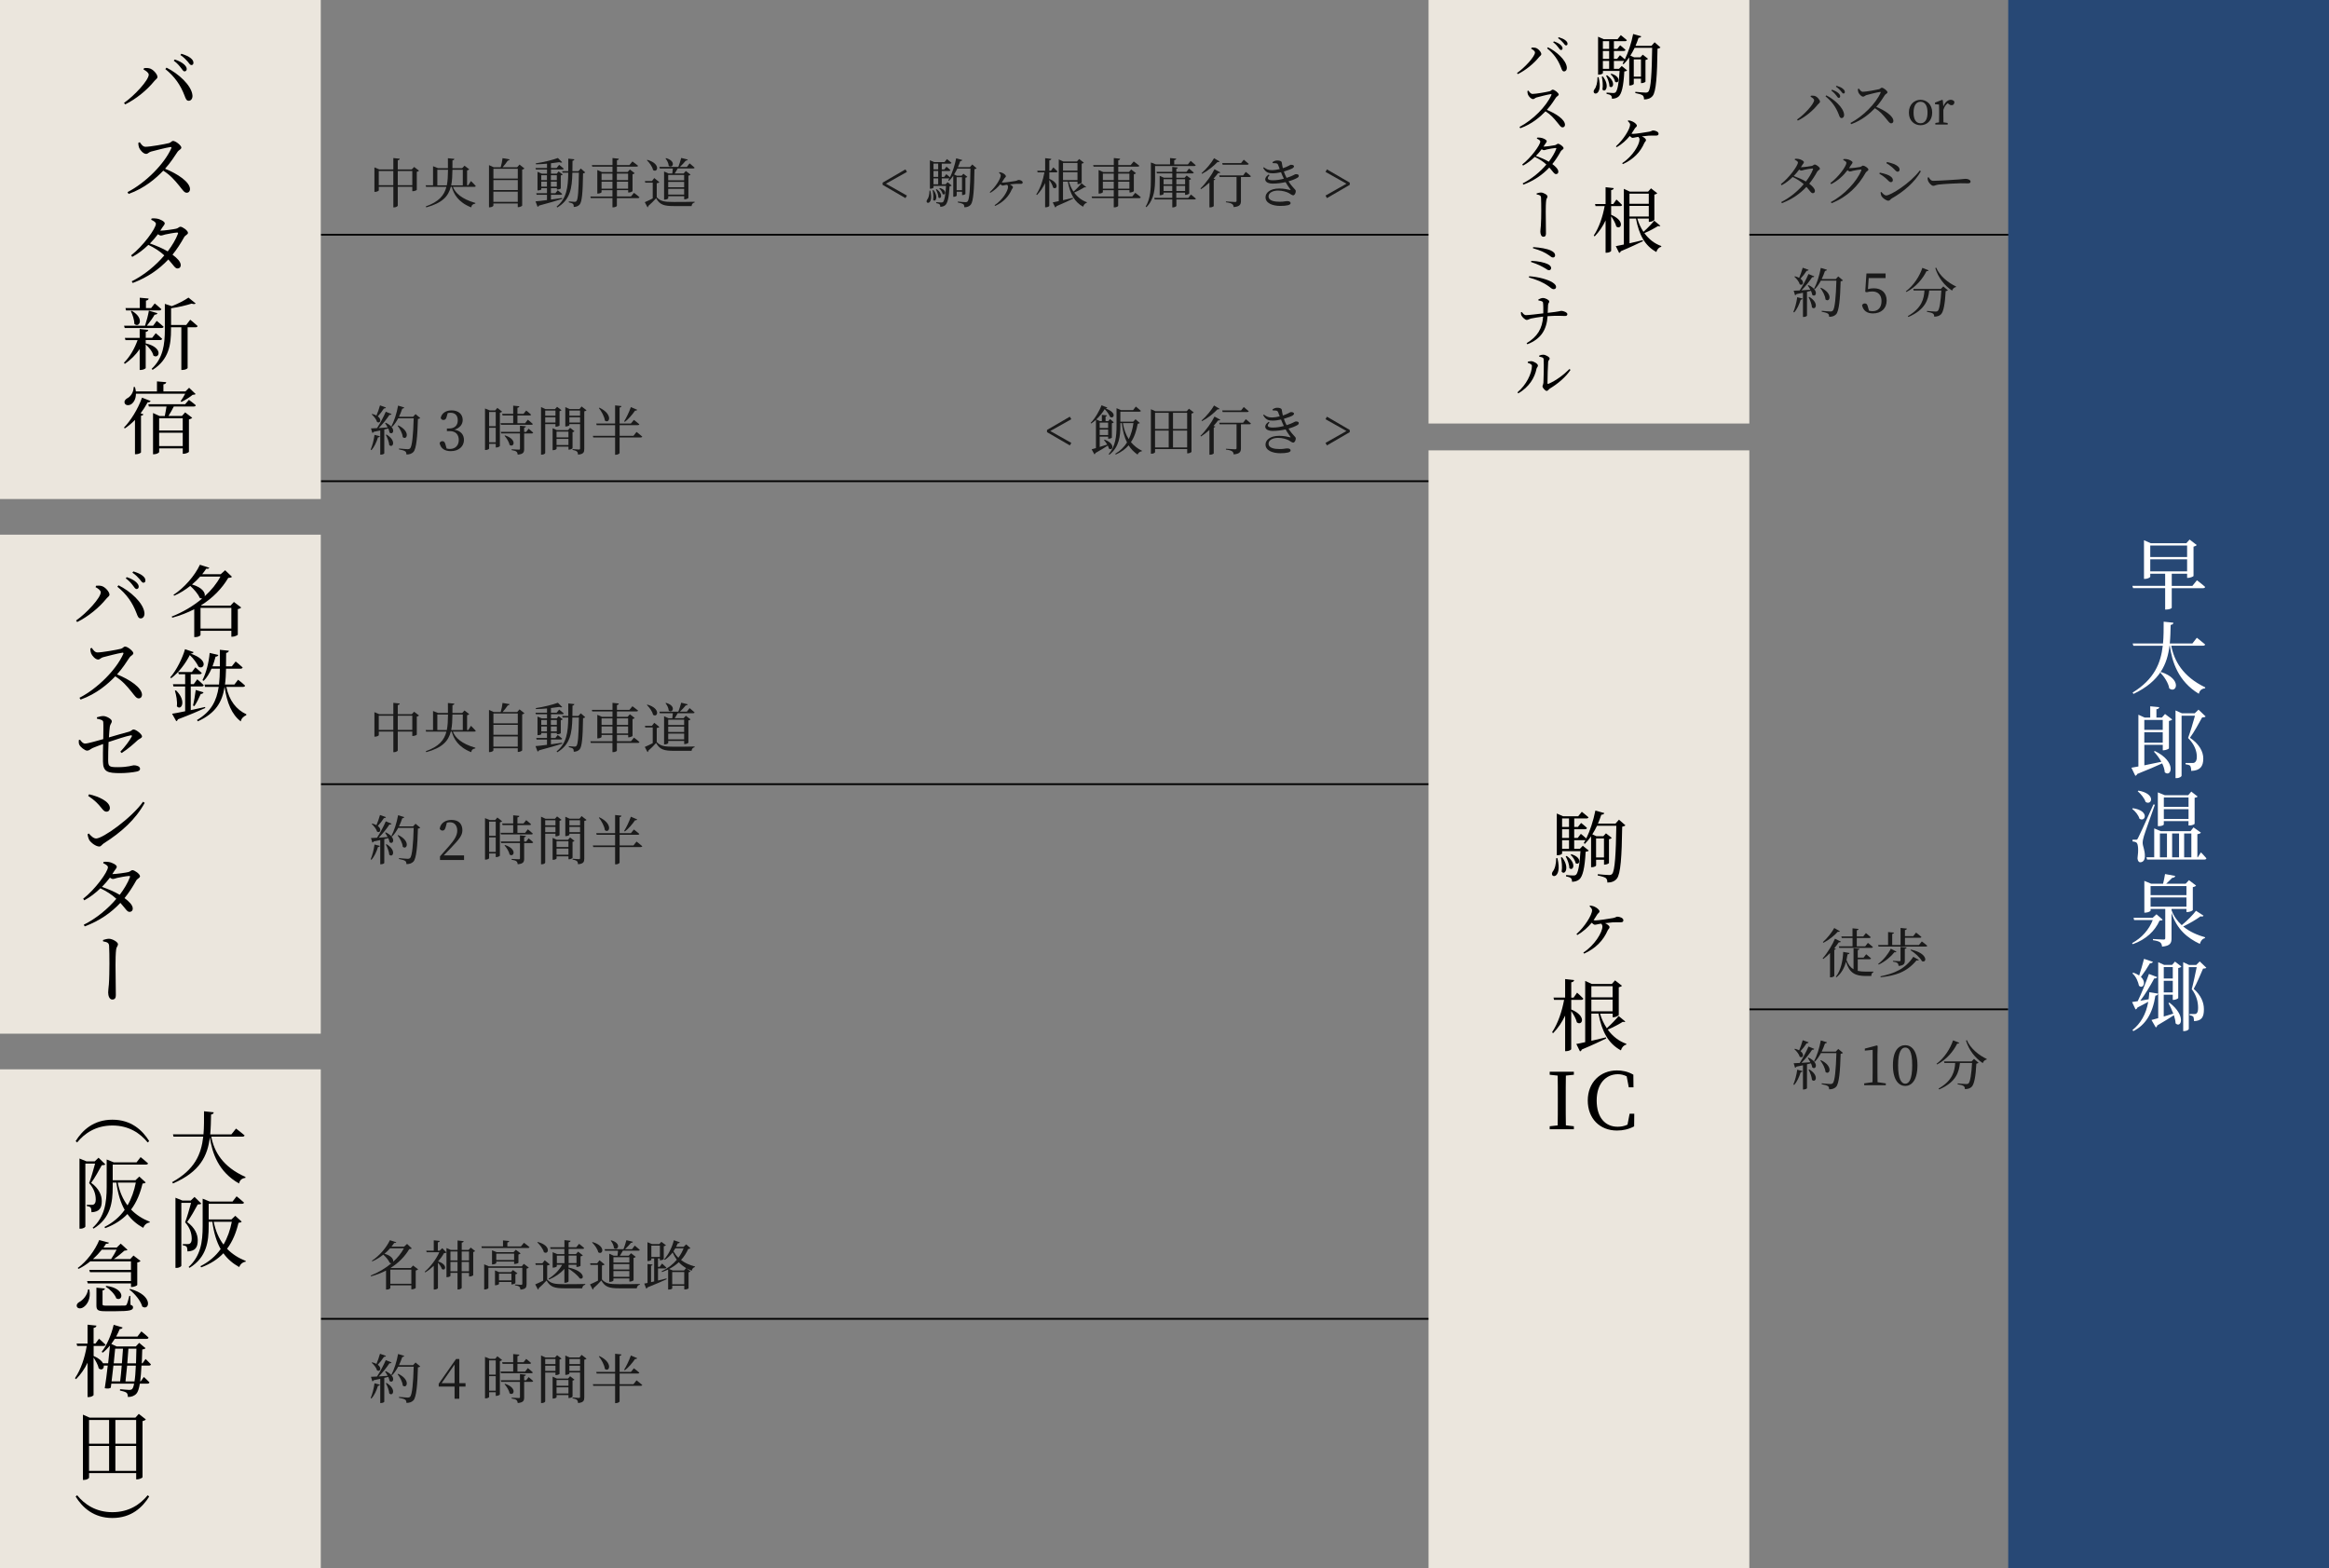<?xml version="1.0" encoding="UTF-8"?><svg id="_レイヤー_2" xmlns="http://www.w3.org/2000/svg" viewBox="0 0 653.45 440"><rect x="0" y="0" width="653.45" height="440" fill="#808080" stroke="none"/><defs><style>.cls-1{fill:#fff;}.cls-2{fill:#274875;}.cls-3{fill:#ebe6dd;}.cls-4{opacity:.8;}</style></defs><g id="_レイヤー_1-2"><rect x="90" y="134.75" width="320.12" height=".5"/><rect x="90" y="65.6" width="500.25" height=".5"/><rect x="90" y="219.75" width="320.12" height=".5"/><rect x="490.81" y="282.92" width="72.64" height=".5"/><rect x="90" y="369.75" width="320.12" height=".5"/><rect class="cls-3" width="90" height="140"/><path d="M40.27,19.51l.15-.4c.35-.02.92-.07,1.41.04,1.1.2,2.35,1.69,2.35,2.44,0,.46-.53.7-.95,1.23-1.94,2.4-5.04,4.97-8.12,6.47l-.31-.42c2.99-2.09,6.93-6.4,6.93-7.92,0-.55-.81-1.12-1.47-1.45ZM52.97,28.27c-.64.02-.84-.51-1.19-1.45-1.14-2.99-2.79-5.35-5.39-7.44l.33-.4c3.3,1.63,7.02,4.95,7.28,7.77.07.9-.4,1.52-1.03,1.52ZM50.75,19.02c-.42-.55-1.01-1.28-2-2l.29-.33c1.12.37,2.02.84,2.62,1.39.53.51.73.88.73,1.28s-.24.66-.62.66c-.35,0-.59-.44-1.01-.99ZM52.64,17.26c-.46-.53-.97-1.1-2.02-1.83l.26-.35c1.14.35,2.05.75,2.6,1.21.57.46.79.86.79,1.32,0,.4-.2.64-.57.64s-.62-.46-1.06-.99Z"/><path d="M39.22,39.9c.4.57.86,1.28,1.61,1.28,1.28,0,5.41-.73,6.58-1.03.48-.11.79-.62,1.12-.62.77,0,2.35,1.3,2.35,1.87,0,.48-.77.73-1.03,1.14-.75,1.12-1.98,3.08-3.54,4.8,3.56,1.43,7,3.74,7,5.74,0,.48-.31.99-.92.99-.68,0-1.08-.68-2.09-1.94-1.32-1.63-2.51-2.99-4.49-4.25-2,2.09-5.19,4.91-9.73,6.53l-.31-.51c5.13-2.64,10.34-7.92,12.3-12.32.11-.29-.02-.35-.26-.33-1.34.2-4.29.97-5.46,1.28-.68.2-.81.64-1.36.64-.77,0-1.67-1.06-1.94-1.69-.13-.33-.24-.81-.24-1.41l.42-.18Z"/><path d="M45.09,64.71c.97,0,3.74-.4,4.33-.55.59-.11.81-.55,1.21-.55.55,0,2.11,1.06,2.11,1.72,0,.46-.77.66-1.06,1.19-.99,1.78-2.05,3.43-3.28,4.93,1.28.95,2.29,1.96,2.31,2.9.02.59-.33.95-.88.97-.73.02-1.08-.86-2.6-2.53-2.6,2.77-5.81,5.02-9.99,6.6l-.29-.46c3.56-1.78,6.78-4.47,9.15-7.28-1.3-1.21-2.77-2.13-4.47-2.95-1.39,1.34-2.9,2.51-4.53,3.37l-.31-.44c3.32-2.55,6.95-7.53,6.95-8.85,0-.4-.57-.79-1.32-1.12l.11-.37c.4-.04.81-.07,1.36.02,1.06.13,2.33.86,2.33,1.32,0,.42-.29.57-.64,1.14-.2.33-.4.62-.62.95h.09ZM49.67,65.24c-.7.04-2.62.37-3.34.55-.44.13-.86.29-1.21.29-.22,0-.51-.15-.81-.37-.66.88-1.41,1.76-2.24,2.6,1.67.57,3.56,1.36,4.99,2.22,1.28-1.69,2.27-3.39,2.86-4.93.11-.29,0-.37-.24-.35Z"/><path d="M40.93,96.35c5.02,1.19,3.74,4.51,2.11,3.41-.22-1.06-1.25-2.33-2.16-3.12v6.6c0,.18-.75.55-1.36.55h-.33v-5.85c-1.1,1.61-2.51,2.99-4.16,4.14l-.26-.31c1.72-1.72,3.01-4.03,3.83-6.34h-3.39l-.18-.64h4.16v-2.49l2.4.26c-.02.26-.22.48-.7.55v1.67h1.8l1.01-1.3s1.1.9,1.8,1.58c-.07.24-.29.35-.59.35h-4.03v.97l.04-.04ZM34.99,92.02l-.18-.64h5.88c.42-1.25.88-2.97,1.08-4.22l2.4.7c-.09.24-.33.44-.79.42-.51.9-1.36,2.11-2.18,3.1h1.76l1.01-1.36s1.21.97,1.94,1.65c-.07.24-.29.35-.59.35h-10.32ZM35.21,86.43h4v-2.9l2.49.22c-.04.31-.22.51-.75.59v2.09h1.45l1.01-1.3s1.17.92,1.87,1.61c-.07.24-.29.35-.59.35h-9.33l-.15-.66ZM36.99,87.2c3.72,2.16,2.02,4.97.7,3.65,0-1.14-.51-2.62-.97-3.54l.26-.11ZM53.36,89.69s1.3,1.03,2.09,1.78c-.07.24-.29.35-.59.35h-2.22v11.42c0,.13-.57.55-1.47.55h-.29v-11.97h-2.9v.7c0,3.96-.51,8.36-5.17,11.24l-.26-.29c3.21-2.99,3.7-6.84,3.7-10.98v-7.24l1.96.64c1.76-.68,3.65-1.67,4.67-2.4l2.02,1.65c-.2.2-.57.22-1.14.04-1.41.46-3.67,1.01-5.76,1.3v4.69h4.25l1.14-1.5Z"/><path d="M42.27,112.5c-.11.24-.4.42-.84.37-.59,1.1-1.25,2.13-1.98,3.08l.79.29c-.07.2-.29.33-.68.4v10.28c0,.13-.7.51-1.36.51h-.33v-9.62c-.9.92-1.87,1.74-2.84,2.38l-.26-.22c1.85-1.91,3.87-5.06,5.08-8.41l2.42.95ZM38.14,110.46c0,1.52-.66,2.51-1.34,2.95-.64.4-1.56.35-1.8-.26-.24-.57.13-1.08.66-1.39.95-.44,1.87-1.72,1.83-3.17l.37-.02c.13.44.22.86.26,1.25h5.92v-2.82l2.6.22c-.04.31-.24.53-.79.62v1.98h6.18l1.03-1.03,1.83,1.76c-.13.15-.4.2-.84.22-.77.66-2.13,1.5-3.12,1.98l-.26-.18c.4-.55.92-1.41,1.3-2.11h-13.82ZM52.99,112.17s1.21.86,1.94,1.52c-.04.24-.24.35-.55.35h-5.61c-.42.84-.99,1.85-1.5,2.66h3.78l.9-1.01,1.98,1.52c-.15.18-.48.35-.92.46v9.09c-.02.15-.88.55-1.47.55h-.26v-1.52h-6.62v1.03c0,.18-.7.62-1.43.62h-.29v-11.57l1.83.84h1.47c.18-.84.35-1.87.48-2.66h-4.95l-.15-.64h10.32l1.06-1.23ZM44.65,117.34v3.43h6.62v-3.43h-6.62ZM51.27,125.15v-3.74h-6.62v3.74h6.62Z"/><rect class="cls-3" y="150" width="90" height="140"/><path d="M67.69,170.43c-.15.18-.51.37-.97.46v7.17c-.02.15-.9.57-1.52.57h-.29v-1.65h-8.65v1.17c0,.15-.57.59-1.45.59h-.31v-7.83c-1.85.97-3.89,1.76-6.14,2.38l-.2-.31c3.19-1.25,6.14-3.01,8.56-5.06-.2,0-.44-.04-.7-.2-.42-1.08-1.61-2.42-2.64-3.34-1.39,1.1-2.93,2.07-4.51,2.75l-.2-.24c2.99-1.94,5.98-5.35,7.42-8.45l2.64.86c-.09.22-.26.33-.86.24-.33.53-.73,1.03-1.14,1.56h5.19l1.25-1.12,1.91,1.83c-.18.22-.44.29-1.03.31-1.76,2.97-4.31,5.63-7.66,7.72l.15.07h8.14l.95-1.03,2.05,1.56ZM56.16,161.76c-.68.77-1.45,1.52-2.29,2.22,3.01.84,3.81,2.42,3.56,3.3,1.85-1.67,3.37-3.54,4.42-5.52h-5.7ZM64.91,176.35v-5.81h-8.65v5.81h8.65Z"/><path d="M55.69,187.04c-.4-.88-1.28-2.16-2.44-3.26-1.1,2.22-3.04,4.86-5.21,6.49l-.29-.22c1.8-2,3.52-5.61,4.16-7.92l2.4.81c-.07.24-.29.42-.86.42,5.48,1.85,3.63,4.71,2.24,3.67ZM57.59,198.63c-1.72.79-4.18,1.85-7.66,3.17-.09.26-.26.46-.48.53l-1.17-2.09c.79-.11,2.09-.37,3.67-.7v-6.95h-3.28l-.15-.64h3.43v-2.79h-1.78l-.18-.62h3.85l.97-1.32s1.12.95,1.8,1.58c-.07.24-.29.35-.59.35h-2.51v2.79h.84l.99-1.36s1.14.95,1.83,1.65c-.07.24-.26.35-.57.35h-3.08v6.65c1.25-.29,2.62-.57,4-.88l.07.29ZM49.38,193.68c3.1,3.01,1.45,5.85.24,4.47.18-1.39-.18-3.17-.55-4.38l.31-.09ZM54.15,197.95c.29-1.12.57-2.88.77-4.38l2.18.66c-.09.26-.33.46-.77.46-.51,1.14-1.14,2.49-1.8,3.41l-.37-.15ZM63.51,192.71c.79,3.89,2.84,6.4,5.61,7.68l-.04.26c-.79.35-1.39.95-1.52,1.74-2.51-1.89-3.92-5.24-4.53-9.68h-.02c-.66,4.2-2.46,7.37-7.5,9.66l-.24-.37c3.98-2.35,5.5-5.37,6.09-9.29h-3.83l-.15-.66h4.07c.15-1.36.22-2.86.24-4.44h-2.35c-.59,1.34-1.32,2.53-2.2,3.41l-.33-.2c.99-1.96,1.76-4.75,2.02-7.64l2.44.57c-.09.26-.31.46-.79.48-.24.95-.53,1.85-.86,2.71h2.07c.02-1.45,0-2.99,0-4.64l2.53.26c-.07.31-.26.53-.77.62-.02,1.32-.02,2.57-.04,3.76h1.63l1.08-1.36s1.21.95,1.96,1.67c-.07.24-.29.35-.59.35h-4.07c-.04,1.58-.11,3.08-.29,4.44h2.64l1.03-1.34s1.25.95,1.96,1.65c-.04.24-.26.35-.57.35h-4.66Z"/><path d="M26.81,164.73l.15-.4c.35-.02.92-.07,1.41.04,1.1.2,2.35,1.69,2.35,2.44,0,.46-.53.7-.95,1.23-1.94,2.4-5.04,4.97-8.12,6.47l-.31-.42c2.99-2.09,6.93-6.4,6.93-7.92,0-.55-.81-1.12-1.47-1.45ZM39.5,173.49c-.64.02-.84-.51-1.19-1.45-1.14-2.99-2.79-5.35-5.39-7.44l.33-.4c3.3,1.63,7.02,4.95,7.28,7.77.07.9-.4,1.52-1.03,1.52ZM37.28,164.25c-.42-.55-1.01-1.28-2-2l.29-.33c1.12.37,2.02.84,2.62,1.39.53.51.73.88.73,1.28s-.24.66-.62.66c-.35,0-.59-.44-1.01-.99ZM39.17,162.49c-.46-.53-.97-1.1-2.02-1.83l.26-.35c1.14.35,2.05.75,2.6,1.21.57.46.79.86.79,1.32,0,.4-.2.64-.57.64s-.62-.46-1.06-.99Z"/><path d="M25.75,181.76c.4.57.86,1.28,1.61,1.28,1.28,0,5.41-.73,6.58-1.03.48-.11.79-.62,1.12-.62.77,0,2.35,1.3,2.35,1.87,0,.48-.77.73-1.03,1.14-.75,1.12-1.98,3.08-3.54,4.8,3.56,1.43,7,3.74,7,5.74,0,.48-.31.99-.92.99-.68,0-1.08-.68-2.09-1.94-1.32-1.63-2.51-2.99-4.49-4.25-2,2.09-5.19,4.91-9.73,6.53l-.31-.51c5.13-2.64,10.34-7.92,12.3-12.32.11-.29-.02-.35-.26-.33-1.34.2-4.29.97-5.46,1.28-.68.2-.81.64-1.36.64-.77,0-1.67-1.06-1.94-1.69-.13-.33-.24-.81-.24-1.41l.42-.18Z"/><path d="M33.76,210.89c1.34-1.43,2.53-3.01,3.19-4.22.13-.29.04-.44-.26-.37-1.17.18-4.27,1.21-6.23,1.87-.07,1.83-.13,3.76-.11,5.08.02,1.8.26,1.98,2.73,1.98,2.93,0,4.07-.53,4.49-.53.73,0,1.72.29,1.72.97,0,.51-.44.7-1.03.81-.99.22-3.01.42-4.42.42-3.59,0-4.91-.29-4.95-3.23-.04-1.43.02-3.48.04-4.93-.95.33-2.11.77-2.9,1.1-.84.4-.95.75-1.61.75-.57,0-1.85-.97-2.16-1.65-.18-.35-.18-.84-.15-1.3l.35-.11c.44.59.81,1.08,1.43,1.08.77,0,3.56-.84,5.08-1.25.02-1.8.07-3.96,0-4.8-.07-.55-.68-.7-1.76-.92l-.02-.4c.68-.22,1.3-.35,1.78-.35.92,0,2.4.86,2.4,1.43s-.44.81-.55,1.52c-.09.59-.18,1.72-.26,3.04,1.87-.55,4.47-1.3,5.68-1.61.66-.2.86-.62,1.21-.62.73,0,2.4,1.34,2.4,1.94,0,.51-.77.64-1.23,1.08-1.08,1.01-2.68,2.44-4.49,3.59l-.35-.35Z"/><path d="M40.14,224.93l.46.31c-2.57,4.69-6.6,8.27-11.46,11.35-.51.31-.77.9-1.28.9-.99,0-2.38-1.1-2.82-1.83-.22-.42-.44-1.17-.46-1.61l.33-.22c.62.68,1.32,1.41,2.07,1.41,1.89,0,10.03-5.83,13.16-10.32ZM25,222.84c2.64.59,5.83,2,5.83,3.87,0,.57-.37,1.01-.97,1.01-.46,0-.81-.29-1.36-.99-1.06-1.32-1.78-2.09-3.76-3.45l.26-.44Z"/><path d="M31.63,245.22c.97,0,3.74-.4,4.33-.55.59-.11.81-.55,1.21-.55.55,0,2.11,1.06,2.11,1.72,0,.46-.77.66-1.06,1.19-.99,1.78-2.05,3.43-3.28,4.93,1.28.95,2.29,1.96,2.31,2.9.02.59-.33.95-.88.97-.73.02-1.08-.86-2.6-2.53-2.6,2.77-5.81,5.02-9.99,6.6l-.29-.46c3.56-1.78,6.78-4.47,9.15-7.28-1.3-1.21-2.77-2.13-4.47-2.95-1.39,1.34-2.9,2.51-4.53,3.37l-.31-.44c3.32-2.55,6.95-7.53,6.95-8.85,0-.4-.57-.79-1.32-1.12l.11-.37c.4-.04.81-.07,1.36.02,1.06.13,2.33.86,2.33,1.32,0,.42-.29.57-.64,1.14-.2.33-.4.62-.62.95h.09ZM36.2,245.75c-.7.04-2.62.37-3.34.55-.44.13-.86.29-1.21.29-.22,0-.51-.15-.81-.37-.66.88-1.41,1.76-2.24,2.6,1.67.57,3.56,1.36,4.99,2.22,1.28-1.69,2.27-3.39,2.86-4.93.11-.29,0-.37-.24-.35Z"/><path d="M28.9,263.72c.44-.13,1.12-.35,1.67-.35.97,0,2.53.92,2.53,1.52,0,.51-.44.79-.51,1.45-.15,1.06-.18,3.06-.18,4.36,0,1.17.09,7.28.09,8.49,0,.73-.22,1.23-1.01,1.23s-1.14-1.06-1.14-1.98c0-.55.11-1.32.2-2.33.11-1.36.15-4.16.15-5.72,0-1.74-.02-4.11-.09-5.06-.07-.86-.55-1.01-1.69-1.23l-.02-.37Z"/><rect class="cls-3" y="300" width="90" height="140"/><path d="M59.28,318.88c.77,4.14,3.17,8.47,9.59,11.31l-.02.26c-.95.13-1.56.57-1.78,1.58-5.81-3.28-7.55-8.56-8.19-12.96-.64,5.15-2.71,9.68-10.34,12.94l-.26-.35c6.36-3.52,8.19-7.83,8.74-12.78h-8.34l-.15-.64h8.56c.18-2.05.15-4.22.15-6.47l2.73.29c-.07.33-.24.55-.75.62-.04,1.91-.07,3.76-.24,5.57h5.94l1.3-1.63s1.52,1.14,2.4,1.91c-.04.24-.29.35-.57.35h-8.76Z"/><path d="M56.49,337.67c-.18.18-.48.22-1.01.24-.7,1.3-2.02,3.67-2.97,4.93,2.16,1.56,2.97,3.45,2.97,5.1.02,2.05-.73,3.06-2.88,3.15,0-.53-.09-1.12-.26-1.34-.18-.18-.57-.33-1.06-.4v-.33h1.45c.24,0,.37-.02.53-.13.33-.2.53-.59.53-1.36,0-1.47-.48-3.08-1.85-4.62.51-1.32,1.23-3.78,1.67-5.46h-2.73v17.67c0,.13-.53.59-1.36.59h-.29v-19.69l1.94.79h2.35l1.06-1.01,1.91,1.87ZM67.8,342.73c-.15.22-.37.26-.88.33-.64,2.66-1.61,5.15-3.21,7.28,1.43,1.5,3.21,2.62,5.26,3.43l-.04.2c-.79.09-1.47.64-1.83,1.5-1.8-1.01-3.28-2.27-4.42-3.87-1.54,1.61-3.56,2.97-6.23,3.96l-.22-.33c2.44-1.23,4.29-2.86,5.68-4.8-1.14-2.02-1.91-4.51-2.33-7.66h-1.03v1.21c0,4.22-.51,8.74-5.37,11.71l-.26-.24c3.39-3.08,3.94-7.06,3.94-11.44v-7.72l2,.81h6.38l1.14-1.47s1.3,1.01,2.09,1.76c-.07.22-.26.33-.57.33h-9.35v4.4h6.38l1.08-1.03,1.8,1.65ZM59.96,342.77c.53,2.6,1.47,4.71,2.75,6.4,1.12-1.91,1.87-4.09,2.33-6.4h-5.08Z"/><path d="M41.86,320.14l-.42.37c-2.09-2.55-5.24-4.75-9.9-4.75s-7.81,2.2-9.9,4.75l-.42-.37c1.89-3.04,5.02-6.01,10.32-6.01s8.43,2.97,10.32,6.01Z"/><path d="M29.56,326.67c-.18.18-.48.22-1.01.24-.7,1.3-2.02,3.67-2.97,4.93,2.16,1.56,2.97,3.45,2.97,5.1.02,2.05-.73,3.06-2.88,3.15,0-.53-.09-1.12-.26-1.34-.18-.18-.57-.33-1.06-.4v-.33h1.45c.24,0,.37-.02.53-.13.33-.2.53-.59.53-1.36,0-1.47-.48-3.08-1.85-4.62.51-1.32,1.23-3.78,1.67-5.46h-2.73v17.67c0,.13-.53.59-1.36.59h-.29v-19.69l1.94.79h2.35l1.06-1.01,1.91,1.87ZM40.87,331.73c-.15.22-.37.26-.88.33-.64,2.66-1.61,5.15-3.21,7.28,1.43,1.5,3.21,2.62,5.26,3.43l-.04.2c-.79.09-1.47.64-1.83,1.5-1.8-1.01-3.28-2.27-4.42-3.87-1.54,1.61-3.56,2.97-6.23,3.96l-.22-.33c2.44-1.23,4.29-2.86,5.68-4.8-1.14-2.02-1.91-4.51-2.33-7.66h-1.03v1.21c0,4.22-.51,8.74-5.37,11.71l-.26-.24c3.39-3.08,3.94-7.06,3.94-11.44v-7.72l2,.81h6.38l1.14-1.47s1.3,1.01,2.09,1.76c-.07.22-.26.33-.57.33h-9.35v4.4h6.38l1.08-1.03,1.8,1.65ZM33.03,331.77c.53,2.6,1.47,4.71,2.75,6.4,1.12-1.91,1.87-4.09,2.33-6.4h-5.08Z"/><path d="M25.07,361.78c.51,2.62-.68,4.36-1.69,4.97-.66.44-1.52.44-1.8-.15-.2-.53.15-1.03.64-1.3,1.03-.53,2.29-1.91,2.49-3.56l.37.04ZM25.31,353.88c-1.03.84-2.13,1.56-3.28,2.11l-.22-.26c2.49-1.78,4.88-4.99,6.03-7.83l2.73.73c-.09.24-.24.33-.81.29-.22.35-.46.73-.73,1.08h3.72l1.12-1.1,1.91,1.74c-.18.15-.42.2-.88.24-.77.66-1.89,1.65-2.99,2.35h4.62l.92-.99,1.98,1.52c-.15.18-.46.35-.92.44v6.31c-.02.15-.88.55-1.5.55h-.26v-1.01h-12.12l-.2-.66h12.32v-2.49h-11.51l-.2-.62h11.71v-2.4h-11.44ZM28.57,350.6c-.73.9-1.56,1.8-2.49,2.62h5.1c.55-.79,1.14-1.83,1.54-2.62h-4.16ZM36.6,366.05c.55.2.73.37.73.73,0,.79-.81,1.08-4.91,1.08h-2.86c-2.09,0-2.51-.31-2.51-1.63v-4.97l2.38.24c-.02.26-.24.46-.66.53v3.87c0,.31.11.4,1.06.4h2.71c1.17,0,2.11,0,2.44-.02s.42-.09.55-.29c.2-.35.46-1.25.75-2.42h.29l.04,2.49ZM29.82,360.75c5.54.73,4.67,4.53,2.82,3.52-.42-1.21-1.83-2.6-3.01-3.32l.2-.2ZM36.51,361.61c6.67,1.8,5.44,6.29,3.41,4.95-.44-1.65-2.13-3.63-3.61-4.77l.2-.18Z"/><path d="M39.7,383.12c-.09,1.78-.22,3.26-.37,4.42h.15l.88-1.23s.99.88,1.58,1.52c-.07.24-.26.35-.57.35h-2.13c-.24,1.43-.55,2.33-.95,2.79-.59.66-1.45.97-2.42.95,0-.51-.09-.92-.35-1.17-.31-.26-1.08-.48-1.87-.64l.04-.37c.81.07,2.13.2,2.6.2.4,0,.57-.07.79-.26.22-.22.4-.7.55-1.5h-6.4l-.15,1.14c-.4.24-.77.31-1.69.15.31-1.87.59-4.16.84-6.36h-1.12c.13.9-.64,1.43-1.41.79-.18-.97-.86-2.13-1.45-3.04v10.5c0,.2-.7.59-1.32.59h-.37v-9.64c-.81,1.72-1.89,3.26-3.23,4.62l-.29-.29c1.69-2.49,2.75-5.76,3.3-9.04h-2.68l-.18-.66h3.08v-5.3l2.49.26c-.04.33-.22.55-.79.64v4.4h.51l1.01-1.36s1.14.97,1.83,1.67c-.07.24-.29.35-.57.35h-2.77v2.82c1.5.64,2.29,1.39,2.64,2.05h1.43c.2-1.83.37-3.59.51-4.97-.64.75-1.3,1.43-2.02,1.98l-.31-.22c1.45-1.78,2.73-4.82,3.37-7.59l2.51.75c-.07.24-.35.46-.81.44-.29.7-.62,1.41-1.01,2.11h5.98l1.1-1.45s1.3,1.01,2.02,1.74c-.04.24-.26.35-.57.35h-8.91c-.31.48-.64.97-.97,1.43l1.5.7h5.37l.95-1.01,1.78,1.5c-.15.18-.44.31-.92.35-.04,1.43-.07,2.73-.13,3.89h.2l.86-1.21s.95.88,1.5,1.5c-.04.24-.24.35-.55.35h-2.02ZM31.82,383.12c-.15,1.5-.33,3.04-.51,4.42h2.4c.15-1.21.31-2.82.44-4.42h-2.33ZM32.31,378.37c-.09,1.08-.24,2.55-.4,4.11h2.29c.13-1.47.22-2.93.31-4.11h-2.2ZM37.74,387.55c.18-1.1.29-2.57.37-4.42h-2.44c-.15,1.63-.31,3.21-.46,4.42h2.53ZM36.03,378.37c-.07,1.19-.18,2.64-.31,4.11h2.44c.04-1.23.09-2.6.11-4.11h-2.24Z"/><path d="M40.91,398.24c-.15.18-.48.35-.92.46v15.75c-.04.15-.86.59-1.52.59h-.26v-1.76h-13.22v1.25c0,.24-.64.66-1.41.66h-.31v-18.31l1.89.84h12.83l.95-1.06,1.98,1.56ZM24.98,398.37v6.67h5.63v-6.67h-5.63ZM24.98,412.65h5.63v-6.98h-5.63v6.98ZM32.37,398.37v6.67h5.83v-6.67h-5.83ZM38.2,412.65v-6.98h-5.83v6.98h5.83Z"/><path d="M41.86,419.86c-1.89,3.04-5.02,6.01-10.32,6.01s-8.43-2.97-10.32-6.01l.42-.37c2.09,2.55,5.24,4.75,9.9,4.75s7.81-2.2,9.9-4.75l.42.37Z"/><rect class="cls-2" x="563.45" width="90" height="440"/><path class="cls-1" d="M616.39,162.79s1.45,1.08,2.31,1.87c-.04.24-.29.35-.57.35h-8.8v5.52c0,.11-.59.48-1.54.48h-.31v-6.01h-9l-.2-.64h9.2v-3.41h-4.18v.84c0,.2-.73.62-1.47.62h-.29v-10.85l1.91.84h9.97l.92-1.03,2,1.54c-.15.18-.46.35-.9.46v8.23c-.02.13-.95.53-1.54.53h-.26v-1.17h-4.31v3.41h5.79l1.28-1.58ZM603.3,153.04v3.23h10.34v-3.23h-10.34ZM613.64,160.3v-3.39h-10.34v3.39h10.34Z"/><path class="cls-1" d="M609.2,181.18c.77,4.09,3.17,8.62,9.53,11.66l-.04.26c-.92.11-1.52.53-1.76,1.54-5.83-3.5-7.55-9.09-8.14-13.47h-.09c-.62,5.08-2.62,9.95-10.1,13.51l-.26-.37c6.1-3.74,7.92-8.29,8.47-13.14h-8.25l-.2-.64h8.52c.18-2,.18-4.05.18-6.12l2.73.29c-.04.33-.22.55-.77.62-.04,1.74-.07,3.48-.24,5.21h6.34l1.25-1.61s1.45,1.12,2.33,1.89c-.07.24-.29.35-.59.35h-8.89ZM606.34,188.53c6.05,2,4.29,6.18,2.29,4.6-.22-1.5-1.43-3.32-2.51-4.44l.22-.15Z"/><path class="cls-1" d="M607.46,200.32l2,1.52c-.15.18-.48.35-.92.44v7.68c-.04.15-.9.53-1.47.53h-.26v-1.52h-5.17v5.74c1.43-.29,3.08-.64,4.77-.99-.59-1.08-1.36-2.09-2.09-2.84l.26-.18c6.21,2.95,4.67,7.57,2.79,5.98-.04-.79-.33-1.67-.73-2.51-1.67.77-3.96,1.76-7,2.97-.09.26-.29.44-.53.51l-1.1-2.27c.46-.07,1.14-.2,1.96-.35v-14.52l1.78.81h1.54v-3.17l2.53.24c-.04.31-.26.53-.79.59v2.33h1.54l.88-1.01ZM601.63,201.97v2.79h5.17v-2.79h-5.17ZM606.8,208.35v-2.93h-5.17v2.93h5.17ZM618.84,201c-.18.2-.48.26-.99.29-.81,1.47-2.31,4.22-3.41,5.68,2.68,1.83,3.74,3.96,3.74,5.83,0,2.22-.88,3.39-3.39,3.48,0-.57-.11-1.21-.31-1.45-.2-.2-.68-.33-1.28-.42v-.35h1.94c.24,0,.4-.02.57-.11.42-.24.66-.73.66-1.61,0-1.69-.68-3.52-2.46-5.3.55-1.47,1.43-4.31,1.94-6.25h-3.76v16.83c0,.24-.59.68-1.39.68h-.31v-18.99l1.8.81h3.59l1.06-1.03,2,1.91Z"/><path class="cls-1" d="M598.42,226.74c4.77.68,3.52,4.05,1.85,2.95-.26-.99-1.21-2.13-2.05-2.77l.2-.18ZM604.6,225.77c-.95,2.71-2.77,7.72-3.08,8.8-.2.66-.35,1.36-.35,1.91.02,1.01.68,2.05.62,3.87-.04.97-.53,1.56-1.3,1.56-.42,0-.7-.4-.77-1.1.33-2.31.2-4.11-.31-4.44-.29-.2-.64-.26-1.08-.31v-.48h.97c.26,0,.35-.02.57-.46q.44-.75,4.33-9.44l.4.09ZM599.98,221.81c5.02.88,3.76,4.27,2.02,3.19-.33-1.06-1.36-2.29-2.22-3.01l.2-.18ZM617.52,239.13s.99.99,1.54,1.67c-.07.24-.26.35-.57.35h-16.08l-.18-.64h2.18v-8.1l1.85.77h8.34l.84-1.06,2.07,1.47c-.15.22-.44.35-.99.42v6.49h.13l.88-1.39ZM607.11,231.3c0,.15-.53.48-1.39.48h-.29v-9.48l1.94.79h6.58l.86-1.01,1.78,1.39c-.15.18-.37.29-.84.35v7.28c0,.11-.59.48-1.43.48h-.29v-1.21h-6.93v.92ZM606.01,240.52h1.98v-6.69h-1.98v6.69ZM607.11,223.73v2.64h6.93v-2.64h-6.93ZM614.04,229.76v-2.75h-6.93v2.75h6.93ZM611.38,233.83h-1.94v6.69h1.94v-6.69ZM612.81,233.83v6.69h2.02v-6.69h-2.02Z"/><path class="cls-1" d="M606.78,258.03c-.15.2-.37.24-.88.26-1.28,2.86-3.74,5.26-7.5,6.6l-.2-.29c2.77-1.5,4.8-3.87,5.79-6.47h-5.21l-.18-.64h5.37l1.08-.99,1.74,1.52ZM618.24,256.9c-.15.22-.35.31-.84.18-1.17.88-3.04,1.98-4.86,2.84,1.85,1.52,4.07,2.44,6.14,3.04l-.04.24c-.7.15-1.19.77-1.43,1.61-3.52-1.67-6.4-4.05-7.94-8.69v7.13c0,1.28-.33,2.13-2.66,2.33-.04-.51-.2-.92-.51-1.19-.35-.26-.92-.46-2.05-.62v-.33s2.42.15,2.95.15c.4,0,.51-.11.51-.42v-8.16h-4.11v.48c0,.15-.75.55-1.47.55h-.29v-8.91l1.89.79h3.37c.18-.79.44-1.91.55-2.71l2.86.53c-.09.35-.37.53-.84.53-.44.48-1.14,1.12-1.69,1.65h5.46l.92-.99,2,1.52c-.13.18-.46.35-.92.44v6.42c-.02.18-.9.57-1.5.57h-.29v-.88h-4.18v.33c.64,1.74,1.65,3.12,2.86,4.22,1.52-1.23,3.15-2.88,4-4.03l2.11,1.36ZM603.39,248.59v2.55h10.06v-2.55h-10.06ZM603.39,254.37h10.06v-2.6h-10.06v2.6Z"/><path class="cls-1" d="M605.26,274.11c-.09.24-.35.44-.84.4-1.17,2.16-2.57,4.49-3.92,6.25.73-.13,1.54-.26,2.35-.42.09-.64.15-1.3.2-1.98l2.46.4c-.07.31-.31.53-.77.57-.81,5.15-2.82,8.23-6.18,9.95l-.26-.29c2.27-1.83,3.81-4.38,4.44-7.94-.79.44-1.8.99-3.04,1.61-.11.29-.29.46-.53.53l-.97-2.07c.37-.04.92-.13,1.58-.24.99-2.02,2.22-5.04,3.15-7.64l2.31.88ZM604.05,269.84c-.09.24-.35.42-.84.42-.75,1.3-1.67,2.68-2.53,3.81,1.72,1.61.48,3.52-.55,2.46-.2-.95-.73-2.51-1.83-3.43l.2-.22c.7.22,1.25.51,1.69.79.44-1.32.97-3.1,1.36-4.67l2.49.84ZM610.23,269.77l1.8,1.39c-.13.18-.44.35-.88.42v8.43c-.02.15-.79.51-1.3.51h-.24v-1.45h-2.53v6.12c.84-.24,1.74-.53,2.68-.81-.4-1.08-.9-2.13-1.36-2.97l.29-.11c4.75,3.65,3.28,7.28,1.72,5.81-.04-.7-.22-1.5-.48-2.29-1.12.75-2.66,1.69-4.66,2.86-.04.26-.22.48-.42.57l-1.21-2.09c.44-.11,1.1-.29,1.89-.51v-15.71l1.67.77h2.22l.81-.92ZM607.09,271.31v3.21h2.53v-3.21h-2.53ZM609.62,278.42v-3.26h-2.53v3.26h2.53ZM619.06,271.49c-.18.18-.46.24-.95.26-.62,1.45-1.78,4.2-2.62,5.68,2.07,1.83,2.86,3.83,2.86,5.68.02,2.29-.66,3.28-2.77,3.37,0-.46-.09-1.06-.24-1.3-.18-.15-.55-.29-1.01-.37v-.33h1.45c.22,0,.33-.02.46-.13.31-.22.48-.68.48-1.58,0-1.74-.46-3.54-1.78-5.26.42-1.5,1.01-4.33,1.39-6.18h-2.22v17.32c0,.22-.53.62-1.28.62h-.29v-19.34l1.65.79h2l.99-.99,1.87,1.78Z"/><rect class="cls-3" x="400.81" y="126.35" width="90" height="313.65"/><rect class="cls-3" x="400.81" y="0" width="90" height="118.82"/><path d="M436.96,240.74c1.54,6.29-2.51,5.61-1.3,3.76.59-.7.95-2.07.97-3.76h.33ZM456.06,231.56c-.18.15-.44.29-.92.37-.11,8.38-.44,13.27-1.5,14.57-.62.77-1.54,1.1-2.66,1.1,0-.55-.11-.97-.42-1.25-.4-.29-1.34-.55-2.29-.73l.02-.37c1.01.11,2.64.24,3.15.24.46,0,.62-.07.86-.29.81-.81,1.08-5.88,1.19-13.53h-5.41c-.42.86-.84,1.65-1.32,2.4l1.14.53h1.94l.75-.81,1.63,1.28c-.11.13-.42.31-.79.37v6.69c-.02.13-.7.44-1.17.44h-.22v-1.36h-2.22v1.61c0,.15-.59.48-1.19.48h-.22v-8.67c-.55.79-1.12,1.5-1.74,2.11l-.31-.2c.15-.26.31-.55.46-.84-.04.02-.11.02-.18.02h-2.97v2.42h1.58l.84-.86,1.67,1.36c-.18.18-.44.26-.88.33-.24,4.67-.84,6.93-1.78,7.75-.55.46-1.28.66-2.05.66.02-.42-.04-.79-.31-1.01-.22-.22-.75-.4-1.34-.48v-.4c.64.07,1.63.13,2.05.13.35,0,.51-.04.73-.2.55-.51,1.03-2.62,1.25-6.62h-5.15v.66c0,.11-.48.48-1.25.48h-.24v-11.71l1.76.77h4.25l1.01-1.25s1.12.88,1.87,1.54c-.07.22-.26.33-.57.33h-3.43v2.38h1.03l.9-1.12s1.03.79,1.65,1.41c-.07.24-.26.35-.55.35h-3.04v2.44h.99l.88-1.14s.9.7,1.52,1.3c1.06-2.18,2-5.02,2.55-7.83l2.51.7c-.09.26-.35.46-.84.46-.29.86-.59,1.69-.95,2.49h4.93l.97-1.1,1.83,1.61ZM438.26,240.49c2.24,2.82.84,5.24-.11,4.05.22-1.25.04-2.88-.2-3.96l.31-.09ZM438.28,229.62v2.38h1.94v-2.38h-1.94ZM440.22,232.64h-1.94v2.44h1.94v-2.44ZM440.22,235.72h-1.94v2.42h1.94v-2.42ZM439.58,240.14c2.95,2.13,1.74,4.4.73,3.41,0-1.06-.55-2.44-1.03-3.3l.31-.11ZM440.9,239.66c3.23.97,2.27,3.28,1.17,2.49-.13-.79-.79-1.78-1.41-2.31l.24-.18ZM447.81,235.23v5.32h2.22v-5.32h-2.22Z"/><path d="M446.12,254.04c.57.07,1.03.2,1.43.42.55.26,1.23.84,1.23,1.23,0,.35-.37.46-.64.86-.33.57-.68,1.08-1.03,1.61.18.04.35.07.51.07.84,0,4.03-.51,4.88-.66.77-.11.95-.4,1.25-.4.68,0,1.72.37,1.72.99,0,.33-.13.59-.73.59s-1.5-.02-2.31.02c-.51.04-1.3.13-2.09.22.75.35,1.25.79,1.25,1.12,0,.35-.33.53-.51.9-1.23,2.82-3.34,5.04-6.62,6.53l-.22-.29c3.21-2.09,5.35-5.72,5.35-7.31,0-.33-.13-.59-.35-.81l-.7.11c-.4.07-.75.2-1.06.2-.26,0-.62-.29-.9-.57-1.08,1.3-2.33,2.46-4.03,3.45l-.24-.26c2.29-2.02,4.38-5.37,4.38-6.69,0-.33-.2-.62-.7-1.1l.13-.24Z"/><path d="M440.84,283.2c4.49,1.89,3.04,4.77,1.58,3.61-.22-.99-.92-2.22-1.58-3.15v10.67c0,.2-.7.57-1.34.57h-.37v-9.97c-.86,1.83-1.98,3.5-3.37,4.93l-.29-.26c1.67-2.53,2.77-5.83,3.37-9.09h-2.82l-.15-.64h3.26v-5.19l2.53.29c-.07.31-.24.53-.81.62v4.29h.66l.97-1.39s1.12.97,1.76,1.67c-.07.24-.29.35-.57.35h-2.82v2.68ZM456.02,286.58c-.13.15-.35.2-.68.07-.88.55-2.62,1.54-4.25,2.2,1.34,1.85,3.1,3.26,5.21,3.98l-.02.24c-.68.15-1.25.73-1.5,1.61-3.54-1.91-5.37-5.32-6.29-10.32h-2v7.64c1.25-.29,2.66-.62,4.09-.97l.07.31c-1.56.75-3.78,1.83-6.84,3.1-.09.29-.29.46-.51.53l-1.03-2.09c.57-.09,1.43-.26,2.49-.51v-17.18l1.85.86h5.63l.9-1.01,1.94,1.52c-.15.18-.48.33-.9.42v7.77c-.02.18-.84.64-1.45.64h-.26v-1.01h-3.54c.44,1.5,1.08,2.88,1.89,4.09,1.23-1.08,2.68-2.62,3.32-3.43l1.89,1.56ZM446.49,276.68v3.12h5.96v-3.12h-5.96ZM446.49,283.72h5.96v-3.28h-5.96v3.28Z"/><path d="M439.34,301.76c-.04,2.09-.04,4.25-.04,6.4v1.19c0,2.11,0,4.25.04,6.36l2.24.26v.84h-6.78v-.84l2.24-.24c.04-2.11.04-4.22.04-6.38v-1.19c0-2.16,0-4.29-.04-6.4l-2.24-.24v-.84h6.78v.84l-2.24.24Z"/><path d="M458.53,312.46l-.04,3.54c-1.5.81-3.1,1.17-4.82,1.17-4.86,0-8.19-3.41-8.19-8.43s3.48-8.43,8.19-8.43c1.39,0,3.01.26,4.6,1.19l.04,3.54h-1.32l-.59-3.08c-.84-.42-1.65-.59-2.46-.59-3.32,0-5.96,2.57-5.96,7.37s2.42,7.37,5.88,7.37c.9,0,1.85-.15,2.77-.59l.59-3.06h1.32Z"/><path d="M448.52,21.66c1.4,5.72-2.28,5.1-1.18,3.42.54-.64.86-1.88.88-3.42h.3ZM465.89,13.32c-.16.14-.4.26-.84.34-.1,7.62-.4,12.06-1.36,13.24-.56.7-1.4,1-2.42,1,0-.5-.1-.88-.38-1.14-.36-.26-1.22-.5-2.08-.66l.02-.34c.92.1,2.4.22,2.86.22.42,0,.56-.06.78-.26.74-.74.98-5.34,1.08-12.3h-4.92c-.38.78-.76,1.5-1.2,2.18l1.04.48h1.76l.68-.74,1.48,1.16c-.1.12-.38.28-.72.34v6.08c-.02.12-.64.4-1.06.4h-.2v-1.24h-2.02v1.46c0,.14-.54.44-1.08.44h-.2v-7.88c-.5.72-1.02,1.36-1.58,1.92l-.28-.18c.14-.24.28-.5.42-.76-.04.02-.1.02-.16.02h-2.7v2.2h1.44l.76-.78,1.52,1.24c-.16.16-.4.24-.8.3-.22,4.24-.76,6.3-1.62,7.04-.5.42-1.16.6-1.86.6.02-.38-.04-.72-.28-.92-.2-.2-.68-.36-1.22-.44v-.36c.58.06,1.48.12,1.86.12.32,0,.46-.04.66-.18.5-.46.94-2.38,1.14-6.02h-4.68v.6c0,.1-.44.44-1.14.44h-.22v-10.64l1.6.7h3.86l.92-1.14s1.02.8,1.7,1.4c-.06.2-.24.3-.52.3h-3.12v2.16h.94l.82-1.02s.94.72,1.5,1.28c-.06.22-.24.32-.5.32h-2.76v2.22h.9l.8-1.04s.82.64,1.38,1.18c.96-1.98,1.82-4.56,2.32-7.12l2.28.64c-.08.24-.32.42-.76.42-.26.78-.54,1.54-.86,2.26h4.48l.88-1,1.66,1.46ZM449.7,21.44c2.04,2.56.76,4.76-.1,3.68.2-1.14.04-2.62-.18-3.6l.28-.08ZM449.72,11.56v2.16h1.76v-2.16h-1.76ZM451.48,14.3h-1.76v2.22h1.76v-2.22ZM451.48,17.1h-1.76v2.2h1.76v-2.2ZM450.9,21.12c2.68,1.94,1.58,4,.66,3.1,0-.96-.5-2.22-.94-3l.28-.1ZM452.1,20.68c2.94.88,2.06,2.98,1.06,2.26-.12-.72-.72-1.62-1.28-2.1l.22-.16ZM458.39,16.66v4.84h2.02v-4.84h-2.02Z"/><path d="M456.84,33.76c.52.06.94.18,1.3.38.5.24,1.12.76,1.12,1.12,0,.32-.34.42-.58.78-.3.52-.62.98-.94,1.46.16.04.32.06.46.06.76,0,3.66-.46,4.44-.6.7-.1.86-.36,1.14-.36.62,0,1.56.34,1.56.9,0,.3-.12.54-.66.54s-1.36-.02-2.1.02c-.46.04-1.18.12-1.9.2.68.32,1.14.72,1.14,1.02,0,.32-.3.48-.46.82-1.12,2.56-3.04,4.58-6.02,5.94l-.2-.26c2.92-1.9,4.86-5.2,4.86-6.64,0-.3-.12-.54-.32-.74l-.64.1c-.36.06-.68.18-.96.18-.24,0-.56-.26-.82-.52-.98,1.18-2.12,2.24-3.66,3.14l-.22-.24c2.08-1.84,3.98-4.88,3.98-6.08,0-.3-.18-.56-.64-1l.12-.22Z"/><path d="M452.04,60.26c4.08,1.72,2.76,4.34,1.44,3.28-.2-.9-.84-2.02-1.44-2.86v9.7c0,.18-.64.52-1.22.52h-.34v-9.06c-.78,1.66-1.8,3.18-3.06,4.48l-.26-.24c1.52-2.3,2.52-5.3,3.06-8.26h-2.56l-.14-.58h2.96v-4.72l2.3.26c-.06.28-.22.48-.74.56v3.9h.6l.88-1.26s1.02.88,1.6,1.52c-.06.22-.26.32-.52.32h-2.56v2.44ZM465.85,63.34c-.12.14-.32.18-.62.06-.8.5-2.38,1.4-3.86,2,1.22,1.68,2.82,2.96,4.74,3.62l-.02.22c-.62.14-1.14.66-1.36,1.46-3.22-1.74-4.88-4.84-5.72-9.38h-1.82v6.94c1.14-.26,2.42-.56,3.72-.88l.06.28c-1.42.68-3.44,1.66-6.22,2.82-.08.26-.26.42-.46.48l-.94-1.9c.52-.08,1.3-.24,2.26-.46v-15.62l1.68.78h5.12l.82-.92,1.76,1.38c-.14.16-.44.3-.82.38v7.06c-.02.16-.76.58-1.32.58h-.24v-.92h-3.22c.4,1.36.98,2.62,1.72,3.72,1.12-.98,2.44-2.38,3.02-3.12l1.72,1.42ZM457.18,54.34v2.84h5.42v-2.84h-5.42ZM457.18,60.74h5.42v-2.98h-5.42v2.98Z"/><path d="M429.61,13.66l.11-.29c.26-.02.67-.05,1.02.03.8.14,1.71,1.23,1.71,1.78,0,.34-.38.51-.69.9-1.41,1.74-3.67,3.62-5.91,4.71l-.22-.3c2.18-1.52,5.04-4.66,5.04-5.76,0-.4-.59-.82-1.07-1.06ZM438.85,20.03c-.46.02-.61-.37-.86-1.06-.83-2.18-2.03-3.89-3.92-5.41l.24-.29c2.4,1.18,5.11,3.6,5.3,5.65.05.66-.29,1.1-.75,1.1ZM437.23,13.31c-.3-.4-.74-.93-1.46-1.46l.21-.24c.82.27,1.47.61,1.9,1.01.38.37.53.64.53.93s-.18.48-.45.48c-.26,0-.43-.32-.74-.72ZM438.61,12.03c-.34-.38-.7-.8-1.47-1.33l.19-.26c.83.26,1.49.54,1.89.88.42.34.58.62.58.96,0,.29-.14.46-.42.46s-.45-.34-.77-.72Z"/><path d="M428.84,25.42c.29.42.62.93,1.17.93.93,0,3.94-.53,4.79-.75.35-.08.58-.45.82-.45.56,0,1.71.94,1.71,1.36,0,.35-.56.53-.75.83-.54.82-1.44,2.24-2.58,3.49,2.59,1.04,5.09,2.72,5.09,4.18,0,.35-.22.72-.67.72-.5,0-.78-.5-1.52-1.41-.96-1.18-1.82-2.18-3.27-3.09-1.46,1.52-3.78,3.57-7.08,4.75l-.22-.37c3.73-1.92,7.52-5.76,8.95-8.96.08-.21-.02-.26-.19-.24-.98.14-3.12.7-3.97.93-.5.14-.59.46-.99.46-.56,0-1.22-.77-1.41-1.23-.1-.24-.18-.59-.18-1.02l.3-.13Z"/><path d="M433.12,41.13c.7,0,2.72-.29,3.15-.4.43-.08.59-.4.88-.4.4,0,1.54.77,1.54,1.25,0,.34-.56.48-.77.86-.72,1.3-1.49,2.5-2.38,3.59.93.69,1.66,1.42,1.68,2.11.02.43-.24.69-.64.7-.53.02-.78-.62-1.89-1.84-1.89,2.02-4.23,3.65-7.27,4.8l-.21-.34c2.59-1.3,4.93-3.25,6.66-5.3-.94-.88-2.02-1.55-3.25-2.15-1.01.98-2.11,1.82-3.3,2.45l-.22-.32c2.42-1.86,5.06-5.47,5.06-6.43,0-.29-.42-.58-.96-.82l.08-.27c.29-.03.59-.05.99.02.77.1,1.7.62,1.7.96,0,.3-.21.42-.46.83-.14.24-.29.45-.45.69h.06ZM436.45,41.52c-.51.03-1.9.27-2.43.4-.32.1-.62.21-.88.21-.16,0-.37-.11-.59-.27-.48.64-1.02,1.28-1.63,1.89,1.22.42,2.59.99,3.63,1.62.93-1.23,1.65-2.46,2.08-3.59.08-.21,0-.27-.18-.26Z"/><path d="M431.13,54.27c.32-.1.82-.26,1.22-.26.7,0,1.84.67,1.84,1.1,0,.37-.32.58-.37,1.06-.11.77-.13,2.22-.13,3.17,0,.85.06,5.3.06,6.18,0,.53-.16.9-.74.9s-.83-.77-.83-1.44c0-.4.08-.96.14-1.7.08-.99.11-3.03.11-4.16,0-1.26-.02-2.99-.06-3.68-.05-.62-.4-.74-1.23-.9l-.02-.27Z"/><path d="M429.04,77.5c2.66.18,5.3.93,6.56,1.74.62.4.99.82.99,1.23,0,.37-.19.66-.7.66-.4,0-.82-.37-1.39-.82-1.79-1.25-3.3-1.81-5.55-2.48l.1-.34ZM429.63,73.18c2.08.06,3.7.51,4.5.86.66.3,1.07.66,1.07,1.18,0,.3-.21.59-.59.59-.3,0-.56-.18-1.02-.5-.9-.53-1.98-1.14-4.03-1.81l.08-.34ZM436.32,71.65c0,.29-.21.58-.56.59-.4,0-.61-.21-1.1-.58-1.26-.88-2.43-1.41-4.56-2.02l.06-.32c2.03.13,3.89.46,4.96.96.91.43,1.2.85,1.2,1.36Z"/><path d="M431.61,84.02c.29-.14.86-.42,1.25-.42.8,0,1.82.58,1.82.98s-.3.38-.34,1.01c-.05.67-.06,1.47-.1,2.18,3.47-.38,3.54-.56,3.84-.56.51,0,1.68.42,1.68.91,0,.38-.27.53-.59.53-.58,0-2.15-.14-4.96.05-.27,3.81-1.81,6.37-5.67,7.88l-.22-.3c3.03-1.81,4.4-4.07,4.63-7.46-1.18.14-2.64.38-3.39.54-.5.13-.77.38-1.2.4-.45,0-1.3-.83-1.47-1.23-.13-.22-.16-.53-.18-.9l.26-.1c.34.43.66.88,1.2.88.66,0,3.22-.3,4.83-.5.02-1.04.02-2.39-.08-3.03-.06-.4-.75-.5-1.28-.58l-.03-.29Z"/><path d="M428.65,101.79v-.3c.29-.08.62-.18,1.01-.16.62.03,1.84.69,1.84,1.23,0,.35-.32.53-.4.9-.51,2.53-2.06,5.12-5.11,6.9l-.24-.3c2.48-2.03,4.07-5.35,4.07-7.4,0-.5-.74-.72-1.17-.86ZM431.85,99.77c.43-.19.74-.26,1.12-.26.7,0,1.82.66,1.82,1.06s-.35.42-.42.93c-.08.8-.21,4.8-.19,5.97,0,.22.1.27.27.21,2.13-.91,4.31-2.54,5.89-4.15l.3.24c-1.34,2.05-3.63,3.94-5.73,5.2-.37.22-.59.7-.96.7-.42,0-1.17-.9-1.17-1.26,0-.3.19-.43.26-1.06.06-.85.16-5.06.06-6.59-.03-.42-.45-.58-1.23-.69l-.03-.3Z"/><g class="cls-4"><path d="M117.57,47.89c-.09.12-.33.25-.63.31v5.07c-.01.1-.63.36-1.05.36h-.21v-1.24h-4.08v5.31c0,.17-.54.48-1,.48h-.24v-5.79h-4.08v1.02c0,.12-.52.42-1.03.42h-.2v-6.88l1.35.58h3.96v-3.19l1.8.19c-.04.21-.17.38-.56.44v2.56h3.93l.66-.69,1.38,1.05ZM110.35,51.96v-3.99h-4.08v3.99h4.08ZM115.68,51.96v-3.99h-4.08v3.99h4.08Z"/><path d="M132.15,50.8s.87.84,1.33,1.38c-.03.17-.18.24-.39.24h-6.02c.65,1.68,2.39,3.4,6.31,4.52l-.03.19c-.63.09-1.04.36-1.14,1.05-3.66-1.42-4.93-3.79-5.46-5.76h-.27c-.69,2.7-2.43,4.54-6.88,5.76l-.14-.27c3.65-1.3,5.16-3.04,5.79-5.49h-5.7l-.12-.44h2.07v-5.35l1.38.55h2.8c0-.87-.01-1.8-.01-2.79l1.81.18c-.03.23-.18.38-.53.42-.01.77-.01,1.5-.01,2.19h2.74l.65-.69,1.33,1.02c-.09.12-.31.24-.61.3v4.17h.33l.75-1.18ZM125.37,51.99c.25-1.26.31-2.7.33-4.36h-3v4.36h2.67ZM129.85,51.99v-4.36h-2.91c-.02,1.65-.08,3.1-.35,4.36h3.25Z"/><path d="M147.16,47.26c-.1.12-.33.25-.65.33v10.09c-.03.12-.63.44-1.06.44h-.18v-1.03h-6.84v.6c0,.15-.46.47-1.02.47h-.21v-11.83l1.33.6h1.95c.24-.78.44-1.81.52-2.56l1.98.34c-.04.18-.21.33-.52.35-.36.55-.9,1.27-1.46,1.87h4.1l.66-.76,1.4,1.11ZM138.44,47.34v2.76h6.84v-2.76h-6.84ZM138.44,50.52v2.8h6.84v-2.8h-6.84ZM145.27,56.64v-2.86h-6.84v2.86h6.84Z"/><path d="M157.74,55.8c-1.51.48-3.6,1.12-6.52,1.88-.07.19-.24.31-.39.34l-.58-1.53c.67-.04,1.83-.18,3.22-.36v-1.48h-2.91l-.1-.44h3.01v-1.41h-1.6v.33c0,.08-.36.29-.88.29h-.18v-5.21l1.22.51h1.45v-1.17h-3.12l-.12-.42h3.24v-1.21c-1.03.09-2.1.17-3.1.18l-.06-.27c2.13-.3,4.81-.98,6.21-1.5l1.21,1.2c-.15.13-.45.12-.81-.03-.68.1-1.49.21-2.35.31v1.32h1.59l.71-.88s.81.62,1.29,1.06c-.05.17-.18.24-.39.24h-3.19v1.17h1.63l.51-.63,1.15.87c-.09.12-.24.21-.54.25v3.65c0,.06-.4.3-.92.3h-.18v-.36h-1.67v1.41h1.26l.65-.83s.77.58,1.25,1.02c-.04.17-.2.24-.39.24h-2.76v1.35c.99-.13,2.05-.28,3.13-.44l.04.24ZM151.86,49.15v1.38h1.6v-1.38h-1.6ZM153.46,52.36v-1.4h-1.6v1.4h1.6ZM154.56,49.15v1.38h1.67v-1.38h-1.67ZM156.23,52.36v-1.4h-1.67v1.4h1.67ZM164.19,48.37c-.1.14-.28.23-.6.27-.09,5.53-.3,7.98-.97,8.76-.41.45-1,.66-1.64.66,0-.39-.04-.67-.21-.85-.19-.18-.67-.33-1.17-.44v-.26c.52.06,1.31.12,1.6.12.27,0,.38-.04.52-.18.47-.47.62-3.08.71-8h-1.84c-.09,4.41-.6,7.6-4.23,9.76l-.19-.25c2.79-2.23,3.22-5.29,3.27-9.51h-1.59l-.13-.43h1.72c.02-1.1,0-2.27,0-3.51l1.71.18c-.04.23-.19.38-.52.42-.02,1.02-.02,2-.03,2.91h1.69l.66-.74,1.24,1.08Z"/><path d="M177.87,54.1s.98.7,1.54,1.24c-.03.17-.19.24-.39.24h-5.94v2.17c0,.15-.52.42-.99.42h-.25v-2.59h-6.07l-.14-.45h6.21v-1.78h-3.06v.57c0,.12-.51.39-1,.39h-.19v-6.61l1.29.57h2.97v-1.51h-5.67l-.12-.44h5.79v-1.98l1.77.19c-.03.21-.15.38-.52.44v1.35h3.49l.85-1.02s.96.69,1.58,1.21c-.05.17-.21.24-.42.24h-5.5v1.51h3l.63-.71,1.35,1.05c-.1.12-.33.24-.61.3v4.72c-.02.1-.62.39-1.04.39h-.18v-.67h-3.15v1.78h3.94l.84-1.03ZM168.78,48.7v1.83h3.06v-1.83h-3.06ZM171.84,52.93v-1.97h-3.06v1.97h3.06ZM173.08,48.7v1.83h3.15v-1.83h-3.15ZM176.23,52.93v-1.97h-3.15v1.97h3.15Z"/><path d="M184.27,55.35c1.05,1.14,2.15,1.31,4.75,1.31,1.73,0,4.06,0,5.86-.06v.21c-.5.1-.78.45-.85,1h-4.99c-2.75,0-3.92-.36-4.95-2.19-.63.71-1.6,1.67-2.22,2.18.03.21-.04.3-.19.38l-.77-1.46c.56-.23,1.41-.63,2.23-1.05v-4.42h-2.1l-.09-.45h1.96l.66-.85,1.44,1.17c-.1.12-.33.24-.75.3v3.94ZM181.65,44.85c3.85,1.1,2.85,3.77,1.58,2.85-.19-.93-1.02-2.06-1.73-2.75l.15-.1ZM185.13,47.25l-.12-.42h5.31c.3-.75.61-1.77.81-2.52l1.83.45c-.04.18-.24.31-.55.3-.41.52-1.04,1.2-1.65,1.77h1.96l.75-1s.88.69,1.41,1.2c-.04.17-.19.23-.39.23h-4.35c-.24.45-.55.98-.84,1.4h2.5l.63-.69,1.32,1.02c-.09.12-.31.24-.61.3v6.25c-.02.1-.58.38-.99.38h-.19v-.88h-4.47v.57c0,.13-.46.4-.98.4h-.19v-7.9l1.25.56h1.06c.06-.44.1-.98.15-1.4h-3.65ZM186.87,44.36c3.01.85,1.84,3.06.75,2.16-.03-.71-.46-1.54-.9-2.07l.15-.09ZM187.48,49.08v1.5h4.47v-1.5h-4.47ZM187.48,52.53h4.47v-1.51h-4.47v1.51ZM191.95,54.6v-1.62h-4.47v1.62h4.47Z"/></g><g class="cls-4"><path d="M248.56,51.54l5.9,3.33-.42.71-6.4-3.72v-.62l6.4-3.72.42.71-5.9,3.31Z"/><path d="M261.01,53.47c1.05,4.29-1.71,3.82-.88,2.56.4-.48.65-1.41.66-2.56h.22ZM274.03,47.22c-.12.1-.3.19-.63.25-.07,5.71-.3,9.04-1.02,9.93-.42.52-1.05.75-1.81.75,0-.38-.07-.66-.28-.85-.27-.2-.92-.38-1.56-.5l.02-.25c.69.07,1.8.17,2.14.17.31,0,.42-.04.58-.2.56-.55.74-4,.81-9.22h-3.69c-.28.58-.57,1.12-.9,1.64l.78.36h1.32l.51-.56,1.11.87c-.08.09-.29.21-.54.25v4.56c-.02.09-.48.3-.79.3h-.15v-.93h-1.51v1.09c0,.1-.41.33-.81.33h-.15v-5.91c-.38.54-.77,1.02-1.19,1.44l-.21-.14c.1-.18.21-.38.31-.57-.03.02-.08.02-.12.02h-2.02v1.65h1.08l.57-.58,1.14.93c-.12.12-.3.18-.6.23-.17,3.18-.57,4.72-1.21,5.28-.38.31-.87.45-1.4.45.02-.29-.03-.54-.21-.69-.15-.15-.51-.27-.92-.33v-.27c.44.04,1.11.09,1.4.09.24,0,.35-.03.5-.13.38-.35.71-1.79.85-4.52h-3.51v.45c0,.07-.33.33-.85.33h-.17v-7.98l1.2.52h2.9l.69-.85s.77.6,1.27,1.05c-.04.15-.18.23-.39.23h-2.34v1.62h.71l.61-.76s.71.54,1.12.96c-.04.16-.18.24-.38.24h-2.07v1.67h.68l.6-.78s.62.48,1.04.89c.72-1.48,1.36-3.42,1.74-5.34l1.71.48c-.06.18-.24.31-.57.31-.19.58-.4,1.15-.65,1.69h3.36l.66-.75,1.24,1.1ZM261.89,53.31c1.53,1.92.57,3.57-.08,2.76.15-.85.03-1.96-.13-2.7l.21-.06ZM261.91,45.9v1.62h1.32v-1.62h-1.32ZM263.23,47.95h-1.32v1.67h1.32v-1.67ZM263.23,50.05h-1.32v1.65h1.32v-1.65ZM262.79,53.07c2.01,1.46,1.19,3,.5,2.33,0-.72-.38-1.67-.71-2.25l.21-.08ZM263.69,52.74c2.21.66,1.54,2.23.79,1.7-.09-.54-.54-1.22-.96-1.58l.17-.12ZM268.4,49.72v3.63h1.51v-3.63h-1.51Z"/><path d="M280.4,48.3c.39.04.72.13.99.28.37.2.84.58.84.87,0,.23-.24.31-.41.58-.24.4-.48.78-.75,1.15.12.03.24.04.36.04.57,0,2.88-.34,3.48-.45.53-.09.66-.29.87-.29.48,0,1.15.27,1.15.69,0,.23-.07.41-.48.41s-1.06-.02-1.6.01c-.38.03-.96.09-1.52.15.52.24.88.55.88.78,0,.24-.22.38-.34.63-.85,1.96-2.33,3.55-4.65,4.62l-.17-.2c2.28-1.48,3.78-4.03,3.78-5.14,0-.26-.09-.45-.27-.58l-.49.06c-.29.06-.53.15-.75.15-.18,0-.44-.18-.65-.38-.74.9-1.64,1.72-2.81,2.41l-.17-.18c1.62-1.42,3.09-3.79,3.09-4.68,0-.27-.15-.47-.49-.8l.09-.16Z"/><path d="M294.4,50.17c3.06,1.29,2.07,3.25,1.08,2.46-.15-.67-.63-1.51-1.08-2.14v7.27c0,.14-.48.39-.92.39h-.25v-6.79c-.58,1.25-1.35,2.38-2.29,3.36l-.19-.18c1.14-1.73,1.89-3.98,2.29-6.19h-1.92l-.1-.44h2.22v-3.54l1.73.2c-.05.21-.17.36-.56.42v2.92h.45l.66-.94s.77.66,1.2,1.14c-.05.17-.2.24-.39.24h-1.92v1.83ZM304.75,52.48c-.09.1-.24.14-.46.04-.6.38-1.79,1.05-2.9,1.5.92,1.26,2.11,2.22,3.55,2.71l-.02.17c-.46.1-.85.5-1.02,1.1-2.42-1.31-3.66-3.63-4.29-7.04h-1.36v5.21c.85-.19,1.81-.42,2.79-.66l.04.21c-1.06.51-2.58,1.25-4.66,2.12-.06.19-.19.31-.35.36l-.7-1.42c.39-.06.97-.18,1.69-.35v-11.71l1.26.58h3.84l.62-.69,1.32,1.03c-.1.12-.33.23-.61.29v5.29c-.02.12-.57.44-.99.44h-.18v-.69h-2.41c.3,1.02.73,1.97,1.29,2.79.84-.73,1.83-1.78,2.26-2.34l1.29,1.06ZM298.25,45.73v2.13h4.06v-2.13h-4.06ZM298.25,50.53h4.06v-2.23h-4.06v2.23Z"/><path d="M318.52,54.1s.98.7,1.54,1.24c-.03.17-.19.24-.39.24h-5.94v2.17c0,.15-.52.42-.99.42h-.25v-2.59h-6.07l-.14-.45h6.21v-1.78h-3.06v.57c0,.12-.51.39-1,.39h-.19v-6.61l1.29.57h2.97v-1.51h-5.67l-.12-.44h5.79v-1.98l1.77.19c-.03.21-.15.38-.52.44v1.35h3.49l.85-1.02s.96.69,1.58,1.21c-.05.17-.21.24-.42.24h-5.5v1.51h3l.63-.71,1.35,1.05c-.1.12-.33.24-.61.3v4.72c-.02.1-.62.39-1.04.39h-.18v-.67h-3.15v1.78h3.94l.84-1.03ZM309.43,48.7v1.83h3.06v-1.83h-3.06ZM312.49,52.93v-1.97h-3.06v1.97h3.06ZM313.73,48.7v1.83h3.15v-1.83h-3.15ZM316.88,52.93v-1.97h-3.15v1.97h3.15Z"/><path d="M324.08,50.08c0,2.54-.14,5.79-2.43,8.04l-.21-.15c1.37-2.29,1.47-5.17,1.47-7.87v-4.52l1.38.54h3.99v-1.78l1.73.17c-.03.21-.17.36-.56.42v1.2h3.83l.78-1s.88.71,1.41,1.21c-.03.17-.18.24-.38.24h-11.01v3.51ZM334.15,54.58s.85.65,1.37,1.14c-.03.17-.18.24-.38.24h-5.08v1.8c0,.15-.51.42-.93.42h-.22v-2.22h-4.94l-.12-.45h5.06v-1.48h-2.43v.38c0,.1-.48.36-.94.36h-.17v-5.44l1.2.53h2.34v-1.22h-4.31l-.12-.43h4.42v-1.38l1.57.17c-.03.17-.12.29-.42.33v.89h2.83l.72-.93s.83.65,1.33,1.12c-.04.17-.18.24-.39.24h-4.5v1.22h2.32l.58-.63,1.26.98c-.08.09-.3.21-.54.25v3.81c-.02.1-.58.39-.98.39h-.19v-.62h-2.46v1.48h3.36l.73-.93ZM326.47,50.28v1.43h2.43v-1.43h-2.43ZM328.9,53.59v-1.45h-2.43v1.45h2.43ZM330.05,50.28v1.43h2.46v-1.43h-2.46ZM332.51,53.59v-1.45h-2.46v1.45h2.46Z"/><path d="M342.38,48.37c-.09.15-.23.23-.6.17-.34.48-.79,1-1.3,1.56l.51.19c-.06.12-.19.23-.45.27v7.26c-.03.1-.51.36-.98.36h-.23v-6.96c-.72.67-1.53,1.32-2.35,1.84l-.17-.17c1.58-1.53,3.18-3.85,3.94-5.41l1.62.88ZM342.17,45.3c-.09.15-.24.21-.57.15-.98,1.04-2.64,2.43-4.33,3.31l-.15-.17c1.36-1.17,2.82-2.97,3.51-4.21l1.54.92ZM349.55,48.24s.9.69,1.41,1.18c-.03.17-.18.24-.39.24h-2.4v6.73c0,.92-.27,1.57-2.04,1.71-.03-.39-.17-.69-.44-.87-.3-.21-.79-.36-1.73-.48v-.23s2.16.15,2.56.15c.31,0,.42-.1.42-.33v-6.69h-4.74l-.12-.44h6.71l.75-.99ZM343.04,46.21l-.12-.45h5.28l.77-.96s.85.69,1.38,1.17c-.03.17-.2.24-.41.24h-6.9Z"/><path d="M357.04,45.48c.43-.3.82-.46,1.32-.46.61,0,1.2.14,1.27.58.07.44.15,1.02.3,1.59,1.48-.46,2.02-.96,2.23-.96.42,0,.89.08.9.45,0,.15-.11.33-.36.5-.36.22-1.33.61-2.49.94.19.57.44,1.15.77,1.78.34-.1.67-.22.97-.34,1.14-.44,1.37-.69,1.58-.69.44-.04.87.07.87.45,0,.18-.07.36-.36.54-.55.33-1.44.71-2.52,1,1.17,1.88,2.04,2.28,2.04,2.73,0,.54-.3,1.2-.71,1.2s-.63-.3-1.3-.66c-.56-.29-1.71-.67-2.94-.67-1.57,0-2.69.67-2.69,1.62,0,1.31,1.79,1.52,3.15,1.52,1.19,0,1.48-.18,2.15-.18.51,0,.89.21.89.57,0,.54-1.1.78-2.94.78-2.01,0-4.1-.72-4.1-2.43,0-1.26,1.26-2.45,3.85-2.45,1.27,0,2.35.24,3.02.41.19.06.21.02.12-.14-.25-.38-.81-1.08-1.36-2.07-1.11.25-2.35.42-3.67.42-2.1,0-2.77-1.38-1.08-2.55l.24.21c-.84.83-.63,1.4.93,1.4,1.05,0,2.12-.17,3.09-.44-.27-.54-.54-1.17-.79-1.81-.79.18-1.6.3-2.34.3-1.14,0-1.94-.2-2.67-1.54l.19-.15c.75.56,1.22.81,2.34.81.54,0,1.38-.13,2.11-.31-.14-.36-.27-.72-.41-1.08-.13-.34-.27-.51-.72-.55-.25-.03-.56-.04-.84-.04l-.04-.26Z"/><path d="M378.7,51.24v.62l-6.4,3.72-.4-.71,5.88-3.33-5.88-3.31.4-.71,6.4,3.72Z"/></g><g class="cls-4"><path d="M294.68,120.92l5.9,3.33-.42.71-6.4-3.72v-.62l6.4-3.72.42.71-5.9,3.31Z"/><path d="M309.91,123.34c3.17,1.17,2.28,3.28,1.22,2.52-.06-.27-.17-.55-.31-.85-.85.56-2,1.25-3.45,2.07-.04.2-.18.35-.31.39l-.78-1.41c.28-.08.71-.2,1.21-.35v-7.93c-.42.39-.87.73-1.32,1.03l-.17-.16c1.24-1.23,2.55-3.5,3.04-4.94l1.63.62c-.04.15-.18.25-.45.28,3.46,1.25,2.13,3.06,1.23,2.33-.24-.57-.78-1.43-1.5-2.16-.56.92-1.4,2-2.35,2.9l1,.46h.55v-1.75l1.44.15c-.03.15-.13.27-.4.31v1.29h.75l.52-.57,1.04.92c-.09.1-.3.22-.54.27v4.05c-.03.06-.45.27-.85.27h-.19v-.58h-2.37v2.89c.65-.19,1.36-.44,2.1-.67-.27-.46-.6-.93-.9-1.26l.17-.1ZM308.54,118.57v1.5h2.37v-1.5h-2.37ZM310.91,122.05v-1.54h-2.37v1.54h2.37ZM319.81,118.65c-.12.15-.25.18-.6.23-.34,1.86-.88,3.65-1.9,5.16.84,1.02,1.88,1.83,3.09,2.42l-.04.15c-.51.03-.96.38-1.2.92-1.02-.71-1.86-1.56-2.5-2.59-.88,1.02-2.05,1.9-3.61,2.58l-.15-.21c1.45-.84,2.52-1.92,3.31-3.18-.74-1.44-1.2-3.21-1.46-5.42h-.41v.75c0,2.73-.27,5.96-3.07,8.1l-.21-.15c1.94-2.22,2.21-5.04,2.21-7.93v-4.96l1.27.54h3.38l.76-1s.89.71,1.41,1.19c-.03.17-.18.24-.38.24h-5.37v2.81h3.6l.66-.68,1.21,1.06ZM315.05,118.7c.3,1.8.85,3.29,1.65,4.5.67-1.36,1.08-2.88,1.32-4.5h-2.97Z"/><path d="M334.93,115.72c-.1.12-.33.24-.63.32v10.74c-.03.1-.58.41-1.03.41h-.18v-1.2h-9.01v.85c0,.17-.44.45-.96.45h-.21v-12.48l1.29.57h8.74l.65-.72,1.35,1.06ZM324.07,115.81v4.54h3.84v-4.54h-3.84ZM324.07,125.54h3.84v-4.75h-3.84v4.75ZM329.11,115.81v4.54h3.97v-4.54h-3.97ZM333.08,125.54v-4.75h-3.97v4.75h3.97Z"/><path d="M342.38,117.76c-.09.15-.23.23-.6.17-.34.48-.79,1-1.3,1.56l.51.19c-.06.12-.19.23-.45.27v7.26c-.03.1-.51.36-.98.36h-.23v-6.96c-.72.67-1.53,1.32-2.35,1.84l-.17-.17c1.58-1.53,3.18-3.85,3.94-5.41l1.62.88ZM342.17,114.68c-.09.15-.24.21-.57.15-.98,1.04-2.64,2.43-4.33,3.31l-.15-.17c1.36-1.17,2.82-2.97,3.51-4.21l1.54.92ZM349.55,117.62s.9.69,1.41,1.18c-.03.17-.18.24-.39.24h-2.4v6.73c0,.92-.27,1.57-2.04,1.71-.03-.39-.17-.69-.44-.87-.3-.21-.79-.36-1.73-.48v-.23s2.16.15,2.56.15c.31,0,.42-.1.42-.33v-6.69h-4.74l-.12-.44h6.71l.75-.99ZM343.04,115.6l-.12-.45h5.28l.77-.96s.85.69,1.38,1.17c-.03.17-.2.24-.41.24h-6.9Z"/><path d="M357.04,114.86c.43-.3.82-.46,1.32-.46.61,0,1.2.14,1.27.58.07.44.15,1.02.3,1.59,1.48-.46,2.02-.96,2.23-.96.42,0,.89.08.9.45,0,.15-.11.33-.36.5-.36.22-1.33.61-2.49.94.19.57.44,1.15.77,1.78.34-.1.67-.22.97-.34,1.14-.44,1.37-.69,1.58-.69.44-.04.87.07.87.45,0,.18-.07.36-.36.54-.55.33-1.44.71-2.52,1,1.17,1.88,2.04,2.28,2.04,2.73,0,.54-.3,1.2-.71,1.2s-.63-.3-1.3-.66c-.56-.29-1.71-.67-2.94-.67-1.57,0-2.69.67-2.69,1.62,0,1.31,1.79,1.52,3.15,1.52,1.19,0,1.48-.18,2.15-.18.51,0,.89.21.89.57,0,.54-1.1.78-2.94.78-2.01,0-4.1-.72-4.1-2.43,0-1.26,1.26-2.45,3.85-2.45,1.27,0,2.35.24,3.02.41.19.06.21.02.12-.14-.25-.38-.81-1.08-1.36-2.07-1.11.25-2.35.42-3.67.42-2.1,0-2.77-1.38-1.08-2.55l.24.21c-.84.83-.63,1.4.93,1.4,1.05,0,2.12-.17,3.09-.44-.27-.54-.54-1.17-.79-1.81-.79.18-1.6.3-2.34.3-1.14,0-1.94-.2-2.67-1.54l.19-.15c.75.56,1.22.81,2.34.81.54,0,1.38-.13,2.11-.31-.14-.36-.27-.72-.41-1.08-.13-.34-.27-.51-.72-.55-.25-.03-.56-.04-.84-.04l-.04-.26Z"/><path d="M378.7,120.62v.62l-6.4,3.72-.4-.71,5.88-3.33-5.88-3.31.4-.71,6.4,3.72Z"/></g><g class="cls-4"><path d="M516.49,264.17c-.09.17-.23.24-.58.18-.34.51-.76,1.09-1.26,1.69l.44.17c-.06.12-.2.23-.44.27v7.32c-.02.09-.5.39-.96.39h-.24v-6.82c-.58.6-1.23,1.19-1.89,1.68l-.18-.17c1.41-1.59,2.82-3.98,3.46-5.53l1.65.82ZM516.21,261.26c-.09.15-.24.21-.57.13-.88.99-2.43,2.28-4.02,3.1l-.17-.18c1.24-1.09,2.56-2.8,3.19-3.96l1.56.9ZM525.61,272.59v.2c-.39.07-.58.51-.57,1.02h-1.63c-2.88,0-4.53-.84-5.46-3.99-.46,1.64-1.27,3.24-2.69,4.35l-.17-.15c1.44-1.8,1.98-4.65,2.06-6.96l1.78.31c-.04.23-.22.35-.55.35-.08.52-.18,1.06-.31,1.6.48,1.3,1.11,2.11,1.98,2.61v-5.92l1.66.18c-.03.18-.15.32-.48.36v2.11h1.64l.73-.94s.84.66,1.36,1.15c-.04.17-.19.24-.4.24h-3.33v3.27c.66.15,1.43.21,2.29.21h2.08ZM516.63,262.72h3.13v-2.28l1.68.17c-.01.19-.15.33-.48.39v1.72h1.81l.75-.94s.83.66,1.35,1.14c-.04.17-.18.24-.39.24h-3.52v2.33h2.37l.75-.96s.87.66,1.4,1.15c-.04.17-.2.24-.39.24h-9.04l-.12-.43h3.84v-2.33h-3.02l-.12-.44Z"/><path d="M539.2,264.11s.96.71,1.53,1.21c-.04.17-.19.24-.4.24h-13.26l-.12-.44h2.79v-3.63l1.65.15c-.03.18-.15.31-.49.38v3.1h2.34v-4.78l1.77.17c-.03.21-.16.36-.54.42v1.71h2.31l.81-1s.93.7,1.5,1.21c-.03.17-.18.24-.4.24h-4.21v2.04h3.91l.83-1.02ZM532.09,266.98c-.09.15-.23.23-.56.15-.93,1.2-2.59,2.64-4.42,3.48l-.15-.18c1.5-1.12,2.91-2.91,3.54-4.27l1.59.82ZM527.61,273.91c3.82-.81,6.87-1.97,9.21-5.48l1.56.87c-.1.17-.29.19-.66.13-2.75,3.31-5.86,4.27-10.06,4.74l-.04-.27ZM531.12,269.56s1.52.1,1.81.1c.23,0,.3-.07.3-.27v-3.75l1.71.16c-.05.23-.18.33-.5.38v3.25c0,.92-.2,1.43-1.75,1.56-.04-.34-.1-.63-.33-.81-.23-.18-.57-.31-1.25-.4v-.23ZM536.14,266.41c4.92,1.04,4.51,3.88,3.1,3.24-.54-1.06-2.07-2.37-3.23-3.09l.12-.15Z"/></g><g class="cls-4"><path d="M503.17,304.25c.46-1.08.88-2.66,1.08-4.15l1.51.39c-.06.18-.21.3-.54.31-.4,1.35-1.05,2.7-1.81,3.57l-.24-.12ZM507.41,296.71c3.09,1.44,2.1,3.61,1.06,2.75-.06-.36-.19-.75-.36-1.14l-1.12.27v6.7c0,.09-.38.36-.93.36h-.2v-6.79c-.55.12-1.17.25-1.83.39-.09.19-.24.3-.39.31l-.38-1.27c.38,0,.98-.03,1.69-.08.9-1.38,1.88-3.23,2.46-4.6l1.62.65c-.08.17-.27.29-.6.24-.69,1.08-1.84,2.53-3,3.69.77-.06,1.62-.12,2.5-.18-.23-.45-.48-.87-.72-1.2l.18-.09ZM507.46,292.42c-.06.16-.26.3-.57.27-.49.78-1.12,1.59-1.72,2.21,1.27.93.61,2.13-.21,1.58-.2-.74-.92-1.62-1.5-2.12l.13-.13c.5.12.89.27,1.2.45.34-.79.72-1.84,1-2.85l1.67.6ZM507.61,300.01c2.89,1.73,1.8,3.9.78,2.96-.07-.9-.54-2.1-.96-2.86l.18-.09ZM517.08,295.39c-.12.13-.31.23-.65.25-.13,4.95-.45,8.35-1.25,9.24-.48.51-1.11.73-1.98.73,0-.38-.08-.71-.32-.88-.28-.23-1.05-.42-1.78-.56l.02-.24c.81.07,2.1.19,2.49.19.31,0,.45-.06.61-.23.6-.52.89-4,1.02-8.44h-4.35c-.5.93-1.06,1.76-1.71,2.42l-.21-.13c.78-1.47,1.51-3.67,1.89-5.85l1.74.53c-.08.16-.23.31-.56.31-.27.79-.58,1.57-.93,2.29h3.96l.69-.74,1.31,1.1ZM510.91,297.44c3.55,1.68,2.44,4.31,1.27,3.29-.08-1.06-.79-2.35-1.44-3.18l.17-.1Z"/><path d="M529.1,303.94v.51h-6.06v-.51l2.34-.33c.02-.87.03-1.75.03-2.62v-6.45l-2.19.21v-.57l3.37-.89.23.17-.06,2.37v5.16c0,.87.02,1.75.03,2.62l2.31.33Z"/><path d="M537.98,298.87c0,4.24-1.69,5.79-3.42,5.79s-3.46-1.54-3.46-5.79,1.7-5.64,3.46-5.64,3.42,1.53,3.42,5.64ZM534.56,304.03c1.01,0,1.95-1.08,1.95-5.16s-.94-4.98-1.95-4.98-2.01,1.04-2.01,4.98.96,5.16,2.01,5.16Z"/><path d="M549.71,292.55c-.08.18-.19.27-.57.23-1.02,2.05-2.92,4.48-5.65,5.85l-.15-.18c2.23-1.66,3.9-4.36,4.63-6.58l1.74.69ZM553.85,297.08l1.28,1.08c-.1.12-.3.19-.62.24-.18,3.42-.58,5.86-1.36,6.55-.45.41-1.05.6-1.86.6,0-.36-.08-.67-.33-.85-.27-.21-1.02-.4-1.71-.51l.02-.24c.76.08,2.05.18,2.43.18.3,0,.45-.04.61-.18.48-.42.83-2.74.99-5.73h-3.4c-.26,2.53-1.06,5.37-5.82,7.42l-.18-.24c4-2.27,4.53-4.95,4.67-7.18h-3.02l-.13-.44h7.75l.69-.71ZM551.84,291.8c.98,2.34,3.42,4.3,5.59,5.29l-.04.17c-.48.06-.87.42-1.08.99-2.07-1.36-3.87-3.57-4.71-6.31l.24-.14Z"/></g><g class="cls-4"><path d="M104,241.08c.46-1.08.88-2.66,1.08-4.15l1.51.39c-.06.18-.21.3-.54.31-.4,1.35-1.05,2.7-1.81,3.57l-.24-.12ZM108.24,233.53c3.09,1.44,2.1,3.61,1.06,2.75-.06-.36-.19-.75-.36-1.14l-1.12.27v6.7c0,.09-.38.36-.93.36h-.2v-6.79c-.55.12-1.17.25-1.83.39-.09.19-.24.3-.39.31l-.38-1.27c.38,0,.98-.03,1.69-.08.9-1.38,1.88-3.23,2.46-4.6l1.62.65c-.08.17-.27.29-.6.24-.69,1.08-1.84,2.53-3,3.69.77-.06,1.62-.12,2.5-.18-.23-.45-.48-.87-.72-1.2l.18-.09ZM108.29,229.24c-.06.16-.26.3-.57.27-.49.78-1.12,1.59-1.72,2.21,1.27.93.61,2.13-.21,1.58-.2-.74-.92-1.62-1.5-2.12l.13-.13c.5.12.89.27,1.2.45.34-.79.72-1.84,1-2.85l1.67.6ZM108.44,236.83c2.89,1.73,1.8,3.9.78,2.96-.07-.9-.54-2.1-.96-2.86l.18-.09ZM117.91,232.21c-.12.13-.31.23-.65.25-.13,4.95-.45,8.35-1.25,9.24-.48.51-1.11.73-1.98.73,0-.38-.08-.71-.32-.88-.28-.23-1.05-.42-1.78-.56l.02-.24c.81.07,2.1.19,2.49.19.31,0,.45-.06.61-.23.6-.52.89-4,1.02-8.44h-4.35c-.5.93-1.06,1.76-1.71,2.42l-.21-.13c.78-1.47,1.51-3.67,1.89-5.85l1.74.53c-.08.16-.23.31-.56.31-.27.79-.58,1.57-.93,2.29h3.96l.69-.74,1.31,1.1ZM111.73,234.27c3.55,1.68,2.44,4.31,1.27,3.29-.08-1.06-.79-2.35-1.44-3.18l.17-.1Z"/><path d="M130.2,240v1.27h-6.75v-1.02c.9-1,1.77-1.99,2.49-2.82,1.6-1.83,2.35-3.07,2.35-4.4,0-1.41-.78-2.34-2.01-2.34-.24,0-.54.03-.89.1l-.33,1.2c-.19.76-.48,1.03-.9,1.03-.34,0-.63-.19-.79-.51.23-1.65,1.67-2.48,3.3-2.48,2.12,0,3.06,1.2,3.06,2.91,0,1.42-.84,2.47-3.3,5.04-.44.45-1.17,1.22-1.94,2h5.7Z"/><path d="M140.88,230.41c-.09.12-.35.24-.63.3v9.36c-.02.12-.57.39-.98.39h-.18v-1.02h-1.86v1.33c0,.1-.38.39-.96.39h-.19v-11.64l1.32.54h1.54l.61-.71,1.32,1.05ZM137.23,230.5v4h1.86v-4h-1.86ZM139.09,239.01v-4.08h-1.86v4.08h1.86ZM140.56,234.09l-.12-.45h3.55v-2.17h-2.98l-.12-.45h3.1v-2.29l1.73.17c-.02.21-.17.36-.54.42v1.71h1.71l.75-.94s.84.66,1.36,1.15c-.04.17-.19.24-.4.24h-3.42v2.17h2.16l.75-.98s.89.68,1.4,1.19c-.03.17-.18.24-.38.24h-8.55ZM148.32,235.2s.81.65,1.27,1.09c-.03.17-.19.24-.4.24h-2.13v4.35c0,.92-.19,1.44-1.8,1.59-.05-.38-.12-.65-.36-.83-.22-.19-.61-.33-1.35-.44v-.23s1.65.1,1.98.1c.28,0,.36-.07.36-.28v-4.27h-5.26l-.12-.44h5.38v-1.73l1.67.17c-.03.2-.18.31-.5.38v1.19h.57l.69-.9ZM141.7,237.07c3.54,1.14,2.44,3.58,1.26,2.65-.14-.85-.83-1.9-1.41-2.55l.15-.1Z"/><path d="M152.97,233.91v8.1c0,.17-.4.47-.96.47h-.21v-13.36l1.25.58h2.67l.58-.65,1.25.96c-.09.09-.3.23-.56.27v4.02c-.02.09-.58.33-.96.33h-.18v-.72h-2.88ZM152.97,230.11v1.44h2.88v-1.44h-2.88ZM155.85,233.46v-1.47h-2.88v1.47h2.88ZM161.19,235.92c-.07.09-.3.21-.55.26v4.5c-.02.1-.57.39-.96.39h-.18v-.83h-3.34v.6c0,.12-.48.38-.93.38h-.18v-6.15l1.18.53h3.14l.58-.65,1.24.97ZM156.15,236.01v1.62h3.34v-1.62h-3.34ZM159.49,239.79v-1.73h-3.34v1.73h3.34ZM164.56,230.04c-.09.1-.33.24-.63.28v10.53c0,.93-.18,1.47-1.74,1.62-.03-.38-.12-.68-.31-.87-.23-.18-.55-.33-1.23-.44v-.24s1.44.12,1.75.12c.27,0,.35-.1.35-.33v-6.81h-3v.31c0,.1-.51.36-.99.36h-.15v-5.43l1.2.54h2.79l.57-.73,1.4,1.08ZM159.75,230.11v1.44h3v-1.44h-3ZM162.75,233.46v-1.47h-3v1.47h3Z"/><path d="M178.6,236.11s1,.75,1.6,1.3c-.03.15-.19.23-.39.23h-5.97v4.38c0,.17-.54.48-1.02.48h-.24v-4.86h-6.12l-.12-.44h6.24v-3h-5.17l-.12-.45h5.29v-5.1l1.78.19c-.04.21-.15.36-.52.42v4.48h3.18l.83-1.02s.94.71,1.53,1.23c-.04.17-.19.24-.42.24h-5.11v3h3.88l.87-1.09ZM168.18,229.3c3.9,1.83,2.82,4.64,1.53,3.6-.14-1.17-.96-2.58-1.68-3.5l.15-.1ZM178.78,229.89c-.08.17-.29.27-.6.23-.84,1.23-1.88,2.39-2.85,3.15l-.21-.15c.6-.96,1.37-2.53,1.89-3.99l1.77.76Z"/></g><g class="cls-4"><path d="M104,392.23c.46-1.08.88-2.66,1.08-4.15l1.51.39c-.06.18-.21.3-.54.31-.4,1.35-1.05,2.7-1.81,3.57l-.24-.12ZM108.24,384.68c3.09,1.44,2.1,3.61,1.06,2.75-.06-.36-.19-.75-.36-1.14l-1.12.27v6.7c0,.09-.38.36-.93.36h-.2v-6.79c-.55.12-1.17.25-1.83.39-.09.19-.24.3-.39.31l-.38-1.27c.38,0,.98-.03,1.69-.08.9-1.38,1.88-3.23,2.46-4.6l1.62.65c-.08.17-.27.29-.6.24-.69,1.08-1.84,2.53-3,3.69.77-.06,1.62-.12,2.5-.18-.23-.45-.48-.87-.72-1.2l.18-.09ZM108.29,380.39c-.06.16-.26.3-.57.27-.49.78-1.12,1.59-1.72,2.21,1.27.93.61,2.13-.21,1.58-.2-.74-.92-1.62-1.5-2.12l.13-.13c.5.12.89.27,1.2.45.34-.79.72-1.84,1-2.85l1.67.6ZM108.44,387.98c2.89,1.73,1.8,3.9.78,2.96-.07-.9-.54-2.1-.96-2.86l.18-.09ZM117.91,383.36c-.12.13-.31.23-.65.25-.13,4.95-.45,8.35-1.25,9.24-.48.51-1.11.73-1.98.73,0-.38-.08-.71-.32-.88-.28-.23-1.05-.42-1.78-.56l.02-.24c.81.07,2.1.19,2.49.19.31,0,.45-.06.61-.23.6-.52.89-4,1.02-8.44h-4.35c-.5.93-1.06,1.76-1.71,2.42l-.21-.13c.78-1.47,1.51-3.67,1.89-5.85l1.74.53c-.08.16-.23.31-.56.31-.27.79-.58,1.57-.93,2.29h3.96l.69-.74,1.31,1.1ZM111.73,385.42c3.55,1.68,2.44,4.31,1.27,3.29-.08-1.06-.79-2.35-1.44-3.18l.17-.1Z"/><path d="M130.6,389h-1.74v3.42h-1.32v-3.42h-4.45v-.79l4.86-6.94h.92v6.78h1.74v.96ZM127.54,388.04v-5.23l-3.63,5.23h3.63Z"/><path d="M140.88,381.56c-.09.12-.35.24-.63.3v9.36c-.02.12-.57.39-.98.39h-.18v-1.02h-1.86v1.33c0,.1-.38.39-.96.39h-.19v-11.64l1.32.54h1.54l.61-.71,1.32,1.05ZM137.23,381.65v4h1.86v-4h-1.86ZM139.09,390.16v-4.08h-1.86v4.08h1.86ZM140.56,385.24l-.12-.45h3.55v-2.17h-2.98l-.12-.45h3.1v-2.29l1.73.17c-.02.21-.17.36-.54.42v1.71h1.71l.75-.94s.84.66,1.36,1.15c-.04.17-.19.24-.4.24h-3.42v2.17h2.16l.75-.98s.89.68,1.4,1.19c-.03.17-.18.24-.38.24h-8.55ZM148.32,386.35s.81.65,1.27,1.09c-.03.17-.19.24-.4.24h-2.13v4.35c0,.92-.19,1.44-1.8,1.59-.05-.38-.12-.65-.36-.83-.22-.19-.61-.33-1.35-.44v-.23s1.65.1,1.98.1c.28,0,.36-.07.36-.28v-4.27h-5.26l-.12-.44h5.38v-1.73l1.67.17c-.03.2-.18.31-.5.38v1.19h.57l.69-.9ZM141.7,388.22c3.54,1.14,2.44,3.58,1.26,2.65-.14-.85-.83-1.9-1.41-2.55l.15-.1Z"/><path d="M152.97,385.06v8.1c0,.17-.4.47-.96.47h-.21v-13.36l1.25.58h2.67l.58-.65,1.25.96c-.09.09-.3.23-.56.27v4.02c-.02.09-.58.33-.96.33h-.18v-.72h-2.88ZM152.97,381.26v1.44h2.88v-1.44h-2.88ZM155.85,384.61v-1.47h-2.88v1.47h2.88ZM161.19,387.07c-.07.09-.3.21-.55.26v4.5c-.02.1-.57.39-.96.39h-.18v-.83h-3.34v.6c0,.12-.48.38-.93.38h-.18v-6.15l1.18.53h3.14l.58-.65,1.24.97ZM156.15,387.16v1.62h3.34v-1.62h-3.34ZM159.49,390.94v-1.73h-3.34v1.73h3.34ZM164.56,381.19c-.09.1-.33.24-.63.28v10.53c0,.93-.18,1.47-1.74,1.62-.03-.38-.12-.68-.31-.87-.23-.18-.55-.33-1.23-.44v-.24s1.44.12,1.75.12c.27,0,.35-.1.35-.33v-6.81h-3v.31c0,.1-.51.36-.99.36h-.15v-5.43l1.2.54h2.79l.57-.73,1.4,1.08ZM159.75,381.26v1.44h3v-1.44h-3ZM162.75,384.61v-1.47h-3v1.47h3Z"/><path d="M178.6,387.26s1,.75,1.6,1.3c-.03.15-.19.23-.39.23h-5.97v4.38c0,.17-.54.48-1.02.48h-.24v-4.86h-6.12l-.12-.44h6.24v-3h-5.17l-.12-.45h5.29v-5.1l1.78.19c-.04.21-.15.36-.52.42v4.48h3.18l.83-1.02s.94.71,1.53,1.23c-.04.17-.19.24-.42.24h-5.11v3h3.88l.87-1.09ZM168.18,380.45c3.9,1.83,2.82,4.64,1.53,3.6-.14-1.17-.96-2.58-1.68-3.5l.15-.1ZM178.78,381.04c-.08.17-.29.27-.6.23-.84,1.23-1.88,2.39-2.85,3.15l-.21-.15c.6-.96,1.37-2.53,1.89-3.99l1.77.76Z"/></g><g class="cls-4"><path d="M104,126.15c.46-1.08.88-2.66,1.08-4.15l1.51.39c-.06.18-.21.3-.54.31-.4,1.35-1.05,2.7-1.81,3.57l-.24-.12ZM108.24,118.61c3.09,1.44,2.1,3.61,1.06,2.75-.06-.36-.19-.75-.36-1.14l-1.12.27v6.7c0,.09-.38.36-.93.36h-.2v-6.79c-.55.12-1.17.25-1.83.39-.09.19-.24.3-.39.31l-.38-1.27c.38,0,.98-.03,1.69-.08.9-1.38,1.88-3.23,2.46-4.6l1.62.65c-.08.17-.27.29-.6.24-.69,1.08-1.84,2.53-3,3.69.77-.06,1.62-.12,2.5-.18-.23-.45-.48-.87-.72-1.2l.18-.09ZM108.29,114.32c-.06.16-.26.3-.57.27-.49.78-1.12,1.59-1.72,2.21,1.27.93.61,2.13-.21,1.58-.2-.74-.92-1.62-1.5-2.12l.13-.13c.5.12.89.27,1.2.45.34-.79.72-1.84,1-2.85l1.67.6ZM108.44,121.91c2.89,1.73,1.8,3.9.78,2.96-.07-.9-.54-2.1-.96-2.86l.18-.09ZM117.91,117.29c-.12.13-.31.23-.65.25-.13,4.95-.45,8.35-1.25,9.24-.48.51-1.11.73-1.98.73,0-.38-.08-.71-.32-.88-.28-.23-1.05-.42-1.78-.56l.02-.24c.81.07,2.1.19,2.49.19.31,0,.45-.06.61-.23.6-.52.89-4,1.02-8.44h-4.35c-.5.93-1.06,1.76-1.71,2.42l-.21-.13c.78-1.47,1.51-3.67,1.89-5.85l1.74.53c-.08.16-.23.31-.56.31-.27.79-.58,1.57-.93,2.29h3.96l.69-.74,1.31,1.1ZM111.73,119.34c3.55,1.68,2.44,4.31,1.27,3.29-.08-1.06-.79-2.35-1.44-3.18l.17-.1Z"/><path d="M125.35,116.83c-.18.67-.4.99-.93.99-.35,0-.62-.15-.77-.57.3-1.43,1.56-2.12,3.07-2.12,1.9,0,3.1,1.08,3.1,2.69,0,1.26-.83,2.27-2.32,2.73,1.83.33,2.67,1.42,2.67,2.9,0,1.8-1.49,3.12-3.68,3.12-1.63,0-2.85-.69-3.15-2.28.18-.36.45-.52.79-.52.51,0,.7.33.9,1.08l.27.98c.33.09.65.12.94.12,1.57,0,2.48-1.04,2.48-2.52s-.85-2.49-2.55-2.49h-.78v-.73h.65c1.47,0,2.4-.83,2.4-2.29,0-1.37-.75-2.12-2.04-2.12-.23,0-.5.02-.79.09l-.27.96Z"/><path d="M140.88,115.49c-.09.12-.35.24-.63.3v9.36c-.02.12-.57.39-.98.39h-.18v-1.02h-1.86v1.33c0,.1-.38.39-.96.39h-.19v-11.64l1.32.54h1.54l.61-.71,1.32,1.05ZM137.23,115.58v4h1.86v-4h-1.86ZM139.09,124.08v-4.08h-1.86v4.08h1.86ZM140.56,119.17l-.12-.45h3.55v-2.17h-2.98l-.12-.45h3.1v-2.29l1.73.17c-.02.21-.17.36-.54.42v1.71h1.71l.75-.94s.84.66,1.36,1.15c-.04.17-.19.24-.4.24h-3.42v2.17h2.16l.75-.98s.89.68,1.4,1.19c-.03.17-.18.24-.38.24h-8.55ZM148.32,120.28s.81.65,1.27,1.09c-.03.17-.19.24-.4.24h-2.13v4.35c0,.92-.19,1.44-1.8,1.59-.05-.38-.12-.65-.36-.83-.22-.19-.61-.33-1.35-.44v-.23s1.65.1,1.98.1c.28,0,.36-.07.36-.28v-4.27h-5.26l-.12-.44h5.38v-1.73l1.67.17c-.03.2-.18.31-.5.38v1.19h.57l.69-.9ZM141.7,122.15c3.54,1.14,2.44,3.58,1.26,2.65-.14-.85-.83-1.9-1.41-2.55l.15-.1Z"/><path d="M152.97,118.99v8.1c0,.17-.4.47-.96.47h-.21v-13.36l1.25.58h2.67l.58-.65,1.25.96c-.09.09-.3.23-.56.27v4.02c-.02.09-.58.33-.96.33h-.18v-.72h-2.88ZM152.97,115.19v1.44h2.88v-1.44h-2.88ZM155.85,118.54v-1.47h-2.88v1.47h2.88ZM161.19,120.99c-.07.09-.3.21-.55.26v4.5c-.02.1-.57.39-.96.39h-.18v-.83h-3.34v.6c0,.12-.48.38-.93.38h-.18v-6.15l1.18.53h3.14l.58-.65,1.24.97ZM156.15,121.09v1.62h3.34v-1.62h-3.34ZM159.49,124.86v-1.73h-3.34v1.73h3.34ZM164.56,115.12c-.09.1-.33.24-.63.28v10.53c0,.93-.18,1.47-1.74,1.62-.03-.38-.12-.68-.31-.87-.23-.18-.55-.33-1.23-.44v-.24s1.44.12,1.75.12c.27,0,.35-.1.35-.33v-6.81h-3v.31c0,.1-.51.36-.99.36h-.15v-5.43l1.2.54h2.79l.57-.73,1.4,1.08ZM159.75,115.19v1.44h3v-1.44h-3ZM162.75,118.54v-1.47h-3v1.47h3Z"/><path d="M178.6,121.19s1,.75,1.6,1.3c-.03.15-.19.23-.39.23h-5.97v4.38c0,.17-.54.48-1.02.48h-.24v-4.86h-6.12l-.12-.44h6.24v-3h-5.17l-.12-.45h5.29v-5.1l1.78.19c-.04.21-.15.36-.52.42v4.48h3.18l.83-1.02s.94.71,1.53,1.23c-.04.17-.19.24-.42.24h-5.11v3h3.88l.87-1.09ZM168.18,114.38c3.9,1.83,2.82,4.64,1.53,3.6-.14-1.17-.96-2.58-1.68-3.5l.15-.1ZM178.78,114.97c-.08.17-.29.27-.6.23-.84,1.23-1.88,2.39-2.85,3.15l-.21-.15c.6-.96,1.37-2.53,1.89-3.99l1.77.76Z"/></g><g class="cls-4"><path d="M117.57,200.73c-.09.12-.33.25-.63.31v5.07c-.01.1-.63.36-1.05.36h-.21v-1.24h-4.08v5.31c0,.17-.54.48-1,.48h-.24v-5.79h-4.08v1.02c0,.12-.52.42-1.03.42h-.2v-6.88l1.35.58h3.96v-3.19l1.8.19c-.04.21-.17.38-.56.44v2.56h3.93l.66-.69,1.38,1.05ZM110.35,204.79v-3.99h-4.08v3.99h4.08ZM115.68,204.79v-3.99h-4.08v3.99h4.08Z"/><path d="M132.15,203.64s.87.84,1.33,1.38c-.03.17-.18.24-.39.24h-6.02c.65,1.68,2.39,3.4,6.31,4.52l-.03.19c-.63.09-1.04.36-1.14,1.05-3.66-1.42-4.93-3.79-5.46-5.76h-.27c-.69,2.7-2.43,4.54-6.88,5.76l-.14-.27c3.65-1.3,5.16-3.04,5.79-5.49h-5.7l-.12-.44h2.07v-5.35l1.38.55h2.8c0-.87-.01-1.8-.01-2.79l1.81.18c-.03.23-.18.38-.53.42-.01.77-.01,1.5-.01,2.19h2.74l.65-.69,1.33,1.02c-.09.12-.31.24-.61.3v4.17h.33l.75-1.18ZM125.37,204.82c.25-1.26.31-2.7.33-4.36h-3v4.36h2.67ZM129.85,204.82v-4.36h-2.91c-.02,1.65-.08,3.1-.35,4.36h3.25Z"/><path d="M147.16,200.1c-.1.12-.33.25-.65.33v10.09c-.03.12-.63.44-1.06.44h-.18v-1.03h-6.84v.6c0,.15-.46.47-1.02.47h-.21v-11.83l1.33.6h1.95c.24-.78.44-1.81.52-2.56l1.98.34c-.04.18-.21.33-.52.35-.36.55-.9,1.27-1.46,1.87h4.1l.66-.76,1.4,1.11ZM138.44,200.17v2.76h6.84v-2.76h-6.84ZM138.44,203.35v2.8h6.84v-2.8h-6.84ZM145.27,209.47v-2.86h-6.84v2.86h6.84Z"/><path d="M157.74,208.63c-1.51.48-3.6,1.12-6.52,1.88-.07.19-.24.31-.39.34l-.58-1.53c.67-.04,1.83-.18,3.22-.36v-1.48h-2.91l-.1-.44h3.01v-1.41h-1.6v.33c0,.08-.36.29-.88.29h-.18v-5.21l1.22.51h1.45v-1.17h-3.12l-.12-.42h3.24v-1.21c-1.03.09-2.1.17-3.1.18l-.06-.27c2.13-.3,4.81-.98,6.21-1.5l1.21,1.2c-.15.13-.45.12-.81-.03-.68.1-1.49.21-2.35.31v1.32h1.59l.71-.88s.81.62,1.29,1.06c-.05.17-.18.24-.39.24h-3.19v1.17h1.63l.51-.63,1.15.87c-.09.12-.24.21-.54.25v3.65c0,.06-.4.3-.92.3h-.18v-.36h-1.67v1.41h1.26l.65-.83s.77.58,1.25,1.02c-.04.17-.2.24-.39.24h-2.76v1.35c.99-.13,2.05-.28,3.13-.44l.04.24ZM151.86,201.99v1.38h1.6v-1.38h-1.6ZM153.46,205.2v-1.4h-1.6v1.4h1.6ZM154.56,201.99v1.38h1.67v-1.38h-1.67ZM156.23,205.2v-1.4h-1.67v1.4h1.67ZM164.19,201.21c-.1.14-.28.23-.6.27-.09,5.53-.3,7.98-.97,8.76-.41.45-1,.66-1.64.66,0-.39-.04-.67-.21-.85-.19-.18-.67-.33-1.17-.44v-.26c.52.06,1.31.12,1.6.12.27,0,.38-.04.52-.18.47-.47.62-3.08.71-8h-1.84c-.09,4.41-.6,7.6-4.23,9.76l-.19-.25c2.79-2.23,3.22-5.29,3.27-9.51h-1.59l-.13-.43h1.72c.02-1.1,0-2.27,0-3.51l1.71.18c-.04.23-.19.38-.52.42-.02,1.02-.02,2-.03,2.91h1.69l.66-.74,1.24,1.08Z"/><path d="M177.87,206.94s.98.7,1.54,1.24c-.03.17-.19.24-.39.24h-5.94v2.17c0,.15-.52.42-.99.42h-.25v-2.59h-6.07l-.14-.45h6.21v-1.78h-3.06v.57c0,.12-.51.39-1,.39h-.19v-6.61l1.29.57h2.97v-1.51h-5.67l-.12-.44h5.79v-1.98l1.77.19c-.03.21-.15.38-.52.44v1.35h3.49l.85-1.02s.96.69,1.58,1.21c-.05.17-.21.24-.42.24h-5.5v1.51h3l.63-.71,1.35,1.05c-.1.12-.33.24-.61.3v4.72c-.02.1-.62.39-1.04.39h-.18v-.67h-3.15v1.78h3.94l.84-1.03ZM168.78,201.54v1.83h3.06v-1.83h-3.06ZM171.84,205.77v-1.97h-3.06v1.97h3.06ZM173.08,201.54v1.83h3.15v-1.83h-3.15ZM176.23,205.77v-1.97h-3.15v1.97h3.15Z"/><path d="M184.27,208.18c1.05,1.14,2.15,1.31,4.75,1.31,1.73,0,4.06,0,5.86-.06v.21c-.5.1-.78.45-.85,1h-4.99c-2.75,0-3.92-.36-4.95-2.19-.63.71-1.6,1.67-2.22,2.18.03.21-.04.3-.19.38l-.77-1.46c.56-.23,1.41-.63,2.23-1.05v-4.42h-2.1l-.09-.45h1.96l.66-.85,1.44,1.17c-.1.12-.33.24-.75.3v3.94ZM181.65,197.68c3.85,1.1,2.85,3.77,1.58,2.85-.19-.93-1.02-2.06-1.73-2.75l.15-.1ZM185.13,200.08l-.12-.42h5.31c.3-.75.61-1.77.81-2.52l1.83.45c-.04.18-.24.31-.55.3-.41.52-1.04,1.2-1.65,1.77h1.96l.75-1s.88.69,1.41,1.2c-.04.17-.19.23-.39.23h-4.35c-.24.45-.55.98-.84,1.4h2.5l.63-.69,1.32,1.02c-.09.12-.31.24-.61.3v6.25c-.02.1-.58.38-.99.38h-.19v-.88h-4.47v.57c0,.13-.46.4-.98.4h-.19v-7.9l1.25.56h1.06c.06-.44.1-.98.15-1.4h-3.65ZM186.87,197.19c3.01.85,1.84,3.06.75,2.16-.03-.71-.46-1.54-.9-2.07l.15-.09ZM187.48,201.91v1.5h4.47v-1.5h-4.47ZM187.48,205.36h4.47v-1.51h-4.47v1.51ZM191.95,207.43v-1.62h-4.47v1.62h4.47Z"/></g><g class="cls-4"><path d="M117.3,356.13c-.11.12-.35.25-.66.31v4.89c-.02.1-.62.39-1.04.39h-.19v-1.12h-5.9v.79c0,.1-.39.4-.99.4h-.21v-5.34c-1.26.66-2.65,1.2-4.19,1.62l-.13-.21c2.17-.85,4.19-2.06,5.83-3.45-.14,0-.3-.03-.48-.14-.29-.73-1.1-1.65-1.8-2.28-.94.75-1.99,1.41-3.07,1.88l-.13-.17c2.04-1.32,4.08-3.65,5.05-5.76l1.8.58c-.06.15-.18.23-.58.17-.23.36-.5.71-.78,1.06h3.54l.85-.77,1.31,1.25c-.12.15-.3.19-.71.21-1.2,2.02-2.94,3.84-5.22,5.26l.1.04h5.55l.65-.7,1.4,1.06ZM109.44,350.22c-.46.52-.99,1.04-1.56,1.52,2.06.57,2.59,1.65,2.43,2.25,1.26-1.14,2.29-2.42,3.01-3.77h-3.88ZM115.41,360.17v-3.96h-5.9v3.96h5.9Z"/><path d="M125.25,351.39c-.14.12-.33.15-.68.18-.4.75-.97,1.54-1.65,2.32,2.83.9,2.06,2.82,1.06,2.13-.17-.57-.65-1.25-1.11-1.76v7.12c0,.1-.39.4-.96.4h-.21v-6.66c-.75.71-1.57,1.35-2.38,1.85l-.17-.17c1.65-1.38,3.31-3.65,4.11-5.48h-3.55l-.12-.45h2.11v-2.9l1.68.17c-.02.21-.17.36-.54.4v2.33h.51l.75-.69,1.14,1.18ZM133.29,350.99c-.08.1-.27.23-.52.27v6.51c-.02.09-.6.36-.99.36h-.18v-1.02h-2.06v4.21c0,.15-.51.45-.94.45h-.23v-4.67h-1.99v.84c0,.13-.47.37-.93.37h-.18v-8.17l1.19.52h1.92v-2.65l1.71.19c-.03.21-.15.36-.54.42v2.04h1.94l.58-.65,1.23.96ZM126.38,351.11v2.5h1.99v-2.5h-1.99ZM128.37,356.67v-2.64h-1.99v2.64h1.99ZM129.54,351.11v2.5h2.06v-2.5h-2.06ZM131.59,356.67v-2.64h-2.06v2.64h2.06Z"/><path d="M147,348.65s.96.72,1.56,1.23c-.04.17-.18.24-.4.24h-12.97l-.12-.44h6.06v-1.69l1.74.17c-.03.21-.17.36-.52.41v1.12h3.81l.85-1.03ZM146.97,354.57l1.4,1.05c-.09.1-.33.24-.63.3v4.37c0,.85-.19,1.38-1.72,1.51-.04-.36-.12-.63-.31-.81-.21-.18-.56-.31-1.23-.4v-.23s1.41.1,1.74.1c.25,0,.33-.1.33-.3v-4.47h-9.52v5.68c0,.12-.5.39-.99.39h-.19v-7.06l1.3.57h9.25l.58-.71ZM144.25,354.6v-.67h-5.01v.42c0,.1-.53.38-1.01.38h-.18v-3.96l1.27.52h4.77l.63-.67,1.35,1.02c-.09.12-.33.25-.61.31v2.32c-.02.1-.63.33-1.02.33h-.19ZM144.61,359.96c-.02.1-.57.38-.94.38h-.18v-.68h-3.49v.56c0,.1-.5.36-.95.36h-.17v-4.17l1.17.5h3.3l.57-.6,1.26.93c-.09.1-.31.23-.57.27v2.46ZM144.25,353.51v-1.79h-5.01v1.79h5.01ZM143.49,359.21v-1.88h-3.49v1.88h3.49Z"/><path d="M153.52,358.97c1.06,1.14,2.16,1.31,4.78,1.31,1.74,0,4.08,0,5.9-.06v.21c-.5.1-.78.45-.85,1h-5.02c-2.76,0-3.94-.36-4.98-2.19-.63.71-1.6,1.67-2.22,2.18.03.21-.04.3-.19.38l-.77-1.46c.56-.23,1.41-.63,2.23-1.05v-4.42h-2.1l-.09-.45h1.96l.66-.85,1.44,1.17c-.1.12-.33.24-.75.3v3.94ZM150.9,348.44c3.94,1.05,2.98,3.73,1.7,2.85-.24-.93-1.11-2.05-1.85-2.74l.15-.1ZM154.36,349.91h4v-1.99l1.73.18c-.04.23-.17.36-.56.42v1.4h2.16l.77-.96s.9.66,1.44,1.17c-.03.17-.18.24-.39.24h-3.98v1.46h2.06l.61-.68,1.33,1.04c-.1.12-.34.23-.65.28v2.64c-.01.09-.58.33-.97.33h-.18v-.6h-2.21v.78c4.81,1.01,4.48,3.6,3.12,3.03-.58-.9-2.02-2.02-3.12-2.73v3.55c0,.17-.49.41-.94.41h-.23v-3.9c-1.08,1.24-2.55,2.25-4.27,2.98l-.15-.24c1.62-.98,2.96-2.38,3.79-3.88h-1.5v.45c0,.09-.51.34-.99.34h-.17v-4.33l1.25.53h2.04v-1.46h-3.88l-.12-.45ZM158.37,354.38v-2.11h-2.13v2.11h2.13ZM159.54,352.26v2.11h2.21v-2.11h-2.21Z"/><path d="M168.9,358.97c1.05,1.14,2.15,1.31,4.75,1.31,1.73,0,4.06,0,5.86-.06v.21c-.5.1-.78.45-.85,1h-4.99c-2.75,0-3.92-.36-4.95-2.19-.63.71-1.6,1.67-2.22,2.18.03.21-.04.3-.19.38l-.77-1.46c.56-.23,1.41-.63,2.23-1.05v-4.42h-2.1l-.09-.45h1.96l.66-.85,1.44,1.17c-.1.12-.33.24-.75.3v3.94ZM166.27,348.47c3.85,1.1,2.85,3.77,1.58,2.85-.19-.93-1.02-2.06-1.73-2.75l.15-.1ZM169.75,350.87l-.12-.42h5.31c.3-.75.61-1.77.81-2.52l1.83.45c-.04.18-.24.31-.55.3-.41.52-1.04,1.2-1.65,1.77h1.96l.75-1s.88.69,1.41,1.2c-.04.17-.19.23-.39.23h-4.35c-.24.45-.55.98-.84,1.4h2.5l.63-.69,1.32,1.02c-.09.12-.31.24-.61.3v6.25c-.02.1-.58.38-.99.38h-.19v-.88h-4.47v.57c0,.13-.46.4-.98.4h-.19v-7.9l1.25.56h1.06c.06-.44.1-.98.15-1.4h-3.65ZM171.5,347.97c3.01.85,1.84,3.06.75,2.16-.03-.71-.46-1.54-.9-2.07l.15-.09ZM172.11,352.7v1.5h4.47v-1.5h-4.47ZM172.11,356.15h4.47v-1.51h-4.47v1.51ZM176.58,358.22v-1.62h-4.47v1.62h4.47Z"/><path d="M184.62,359.25c.75-.18,1.56-.38,2.37-.58l.06.21c-1.27.58-3,1.36-5.37,2.29-.06.18-.21.31-.36.36l-.56-1.42c.23-.04.54-.1.92-.18v-5.31l1.41.15c-.03.17-.15.29-.42.33v4.6l.87-.2v-6.43h-.79v.36c0,.09-.35.35-.92.35h-.17v-5.28l1.26.52h2.07l.57-.63,1.29.97c-.1.1-.33.23-.62.29v3.61c-.03.09-.57.3-.92.3h-.18v-.5h-.52v2.35h.48l.66-.93s.77.68,1.22,1.14c-.05.17-.18.24-.39.24h-1.96v3.38ZM182.75,352.64h2.4v-3.18h-2.4v3.18ZM193.71,350.18c-.1.14-.27.18-.61.21-.5,1.12-1.17,2.17-2.02,3.1,1.02.81,2.32,1.42,3.94,1.83l-.04.15c-.47.13-.78.45-.89,1.03-.54-.21-1.03-.43-1.48-.69l1.14.89c-.1.1-.24.18-.56.24v4.5c0,.06-.42.31-.99.31h-.21v-1.02h-3.38v.73c0,.09-.38.32-.96.32h-.19v-5.62c-.54.25-1.11.5-1.71.71l-.12-.21c1.71-.79,3.15-1.92,4.26-3.23-.46-.63-.84-1.32-1.17-2.05-.65.84-1.38,1.54-2.17,2.07l-.2-.15c1.11-1.22,2.18-3.19,2.71-5.35l1.68.57c-.08.18-.25.31-.58.29-.14.35-.29.66-.45.98h2.1l.72-.68,1.19,1.08ZM192.51,355.77c-.81-.48-1.48-1.03-2.06-1.65-.78.72-1.66,1.35-2.7,1.89l1,.42h3.18l.57-.66ZM191.98,360.3v-3.43h-3.38v3.43h3.38ZM189.48,350.21c-.17.28-.35.57-.53.84.38.66.83,1.27,1.38,1.81.63-.83,1.11-1.73,1.47-2.65h-2.32Z"/></g><g class="cls-4"><path d="M507.99,27.12l.09-.27c.24-.02.63-.04.96.03.75.14,1.6,1.14,1.6,1.65,0,.31-.36.48-.66.84-1.33,1.67-3.44,3.44-5.56,4.46l-.21-.3c2.05-1.41,4.78-4.38,4.78-5.43,0-.36-.57-.75-1-.97ZM516.72,33.12c-.45.02-.58-.34-.81-.99-.79-2.06-1.94-3.67-3.72-5.1l.21-.28c2.25,1.12,4.81,3.43,5,5.35.06.6-.25,1.02-.68,1.02ZM515.21,26.78c-.31-.39-.72-.87-1.38-1.36l.18-.26c.78.29,1.41.6,1.8.98.36.33.49.58.49.89,0,.27-.17.43-.42.43-.23,0-.39-.3-.67-.67ZM516.5,25.56c-.33-.38-.69-.77-1.4-1.26l.18-.24c.78.24,1.41.51,1.77.83.41.33.56.61.56.93,0,.27-.15.42-.39.42-.25,0-.42-.31-.72-.67Z"/><path d="M521.57,24.86c.27.38.58.89,1.09.89.89,0,3.75-.53,4.54-.72.33-.09.52-.42.78-.42.49,0,1.59.88,1.59,1.27,0,.33-.52.48-.72.77-.49.78-1.36,2.14-2.43,3.33,2.44.99,4.81,2.58,4.81,3.96,0,.33-.21.66-.62.66-.46,0-.73-.47-1.44-1.33-.92-1.12-1.75-2.07-3.12-2.91-1.4,1.46-3.57,3.36-6.66,4.48l-.21-.34c3.52-1.83,7.11-5.44,8.46-8.48.07-.21-.02-.25-.18-.22-.93.13-2.97.65-3.76.87-.48.14-.57.44-.96.44-.5,0-1.12-.72-1.31-1.14-.09-.23-.17-.57-.18-.98l.3-.12Z"/><path d="M535.58,31.59c0-2.35,1.6-3.59,3.26-3.59s3.28,1.22,3.28,3.59-1.61,3.54-3.28,3.54-3.26-1.2-3.26-3.54ZM540.81,31.59c0-1.98-.73-3.04-1.96-3.04s-1.96,1.07-1.96,3.04.72,2.99,1.96,2.99,1.96-1.03,1.96-2.99Z"/><path d="M545.24,29.86c.47-1.17,1.29-1.86,2.08-1.86.44,0,.86.2,1.03.53,0,.6-.23.98-.81.98-.34,0-.61-.16-.88-.4l-.17-.16c-.58.43-.96,1.01-1.24,1.88v1.12c0,.66.01,1.65.03,2.38l1.18.17v.44h-3.46v-.44l1.04-.16c.01-.71.03-1.73.03-2.39v-.74c0-.81-.01-1.3-.04-1.87l-1.13-.12v-.43l2-.78.2.13.14,1.72Z"/><path d="M505.34,46.91c.66,0,2.6-.25,3-.36.4-.09.54-.39.83-.39.38,0,1.44.72,1.44,1.17,0,.31-.54.45-.74.81-.67,1.23-1.41,2.35-2.25,3.4.87.65,1.57,1.37,1.6,2,0,.4-.22.66-.6.66-.5.01-.74-.6-1.79-1.77-1.8,1.93-4.02,3.48-6.88,4.57l-.19-.31c2.46-1.23,4.66-3.07,6.31-5.02-.9-.81-1.93-1.46-3.1-2.01-.93.92-1.98,1.72-3.09,2.31l-.23-.3c2.31-1.75,4.8-5.19,4.8-6.09,0-.27-.39-.52-.9-.76l.07-.26c.27-.03.56-.04.93.02.72.1,1.57.6,1.57.9s-.21.41-.43.78c-.14.22-.27.43-.42.66h.06ZM508.51,47.27c-.48.02-1.81.26-2.31.38-.31.09-.6.2-.84.2-.14,0-.35-.1-.56-.27-.46.61-.97,1.23-1.53,1.8,1.14.41,2.44.96,3.42,1.54.9-1.15,1.57-2.32,1.98-3.4.07-.19,0-.25-.17-.24Z"/><path d="M517.24,44.63c.27-.03.55-.04.94.02.71.1,1.59.6,1.59.9,0,.28-.19.4-.44.78-.16.29-.34.56-.54.83.09.01.15.01.22.01.66,0,2.48-.22,2.88-.33.41-.09.56-.38.83-.38.39,0,1.5.66,1.5,1.12,0,.33-.51.45-.75.84-2.1,3.76-5.16,6.84-9.57,8.58l-.23-.31c3.85-2.01,7.36-5.86,8.56-8.88.06-.19,0-.25-.15-.25-.31,0-1.73.24-2.23.36-.31.09-.6.2-.84.2-.17,0-.39-.15-.66-.36-1.21,1.59-2.77,2.99-4.59,3.9l-.21-.3c2.35-1.75,4.5-4.8,4.5-5.68,0-.29-.39-.56-.9-.78l.08-.25Z"/><path d="M527.29,48.74l.13-.31c.72.15,1.29.28,2.01.54.96.34,1.65.9,1.65,1.57,0,.27-.17.56-.54.56-.54,0-.79-.57-1.54-1.17-.6-.51-1.12-.87-1.71-1.19ZM538.63,47.84l.31.21c-1.65,3.01-4.87,5.77-8.19,7.63-.35.21-.51.63-.94.63-.53,0-1.49-.65-1.85-1.19-.19-.29-.31-.87-.33-1.14l.23-.13c.38.45.85.98,1.38.98,1.23,0,6.72-3.42,9.39-6.99ZM529.27,45.78l.15-.33c.54.12,1.23.29,1.95.56,1.02.44,1.6.93,1.6,1.58,0,.31-.22.58-.54.58-.49,0-.78-.6-1.57-1.26-.54-.46-1.14-.88-1.59-1.12Z"/><path d="M541.14,49.74c.35.54.6.99,1.27.99,1.41,0,6.46-.33,7.21-.39,1-.08,1.5-.17,1.88-.17.67,0,1.38.31,1.38.79,0,.3-.23.48-.76.48s-1.07-.03-2.03-.03-4.96.22-6.09.36c-.93.1-1.11.36-1.59.36s-1.23-.81-1.45-1.38c-.12-.3-.12-.62-.12-.93l.3-.09Z"/></g><g class="cls-4"><path d="M503.17,87.53c.46-1.08.88-2.66,1.08-4.15l1.51.39c-.06.18-.21.3-.54.31-.4,1.35-1.05,2.7-1.81,3.57l-.24-.12ZM507.41,79.98c3.09,1.44,2.1,3.61,1.06,2.75-.06-.36-.19-.75-.36-1.14l-1.12.27v6.7c0,.09-.38.36-.93.36h-.2v-6.79c-.55.12-1.17.25-1.83.39-.09.19-.24.3-.39.31l-.38-1.27c.38,0,.98-.03,1.69-.08.9-1.38,1.88-3.23,2.46-4.6l1.62.65c-.08.17-.27.29-.6.24-.69,1.08-1.84,2.53-3,3.69.77-.06,1.62-.12,2.5-.18-.23-.45-.48-.87-.72-1.2l.18-.09ZM507.46,75.7c-.06.16-.26.3-.57.27-.49.78-1.12,1.59-1.72,2.21,1.27.93.61,2.13-.21,1.58-.2-.74-.92-1.62-1.5-2.12l.13-.13c.5.12.89.27,1.2.45.34-.79.72-1.84,1-2.85l1.67.6ZM507.61,83.28c2.89,1.73,1.8,3.9.78,2.96-.07-.9-.54-2.1-.96-2.86l.18-.09ZM517.08,78.66c-.12.13-.31.23-.65.25-.13,4.95-.45,8.35-1.25,9.24-.48.51-1.11.73-1.98.73,0-.38-.08-.71-.32-.88-.28-.23-1.05-.42-1.78-.56l.02-.24c.81.07,2.1.19,2.49.19.31,0,.45-.06.61-.23.6-.52.89-4,1.02-8.44h-4.35c-.5.93-1.06,1.76-1.71,2.42l-.21-.13c.78-1.47,1.51-3.67,1.89-5.85l1.74.53c-.08.16-.23.31-.56.31-.27.79-.58,1.57-.93,2.29h3.96l.69-.74,1.31,1.1ZM510.91,80.72c3.55,1.68,2.44,4.31,1.27,3.29-.08-1.06-.79-2.35-1.44-3.18l.17-.1Z"/><path d="M524.09,81.12c.54-.17,1.06-.24,1.67-.24,2.13,0,3.58,1.25,3.58,3.45s-1.52,3.6-3.84,3.6c-1.67,0-2.73-.77-3.06-2.28.14-.35.42-.52.78-.52.48,0,.69.24.88,1.03l.27.99c.34.1.67.15,1.04.15,1.6,0,2.49-1.11,2.49-2.83s-1-2.7-2.58-2.7c-.51,0-1.05.06-1.57.21l-.42-.12.34-5.13h5.37v1.29h-4.74l-.21,3.1Z"/><path d="M541.1,75.83c-.08.18-.19.27-.57.23-1.02,2.05-2.92,4.48-5.65,5.85l-.15-.18c2.23-1.66,3.9-4.36,4.63-6.58l1.74.69ZM545.24,80.36l1.28,1.08c-.11.12-.3.19-.62.24-.18,3.42-.58,5.86-1.36,6.55-.45.41-1.05.6-1.86.6,0-.36-.08-.67-.33-.85-.27-.21-1.02-.4-1.71-.51v-.24c.78.08,2.07.18,2.44.18.3,0,.45-.04.61-.18.48-.42.83-2.74.99-5.73h-3.4c-.26,2.53-1.06,5.37-5.82,7.42l-.18-.24c4-2.27,4.53-4.95,4.67-7.18h-3.02l-.13-.44h7.75l.69-.71ZM543.23,75.08c.98,2.34,3.42,4.3,5.59,5.29l-.04.17c-.48.06-.87.42-1.08.99-2.07-1.36-3.87-3.57-4.71-6.31l.24-.14Z"/></g></g></svg>